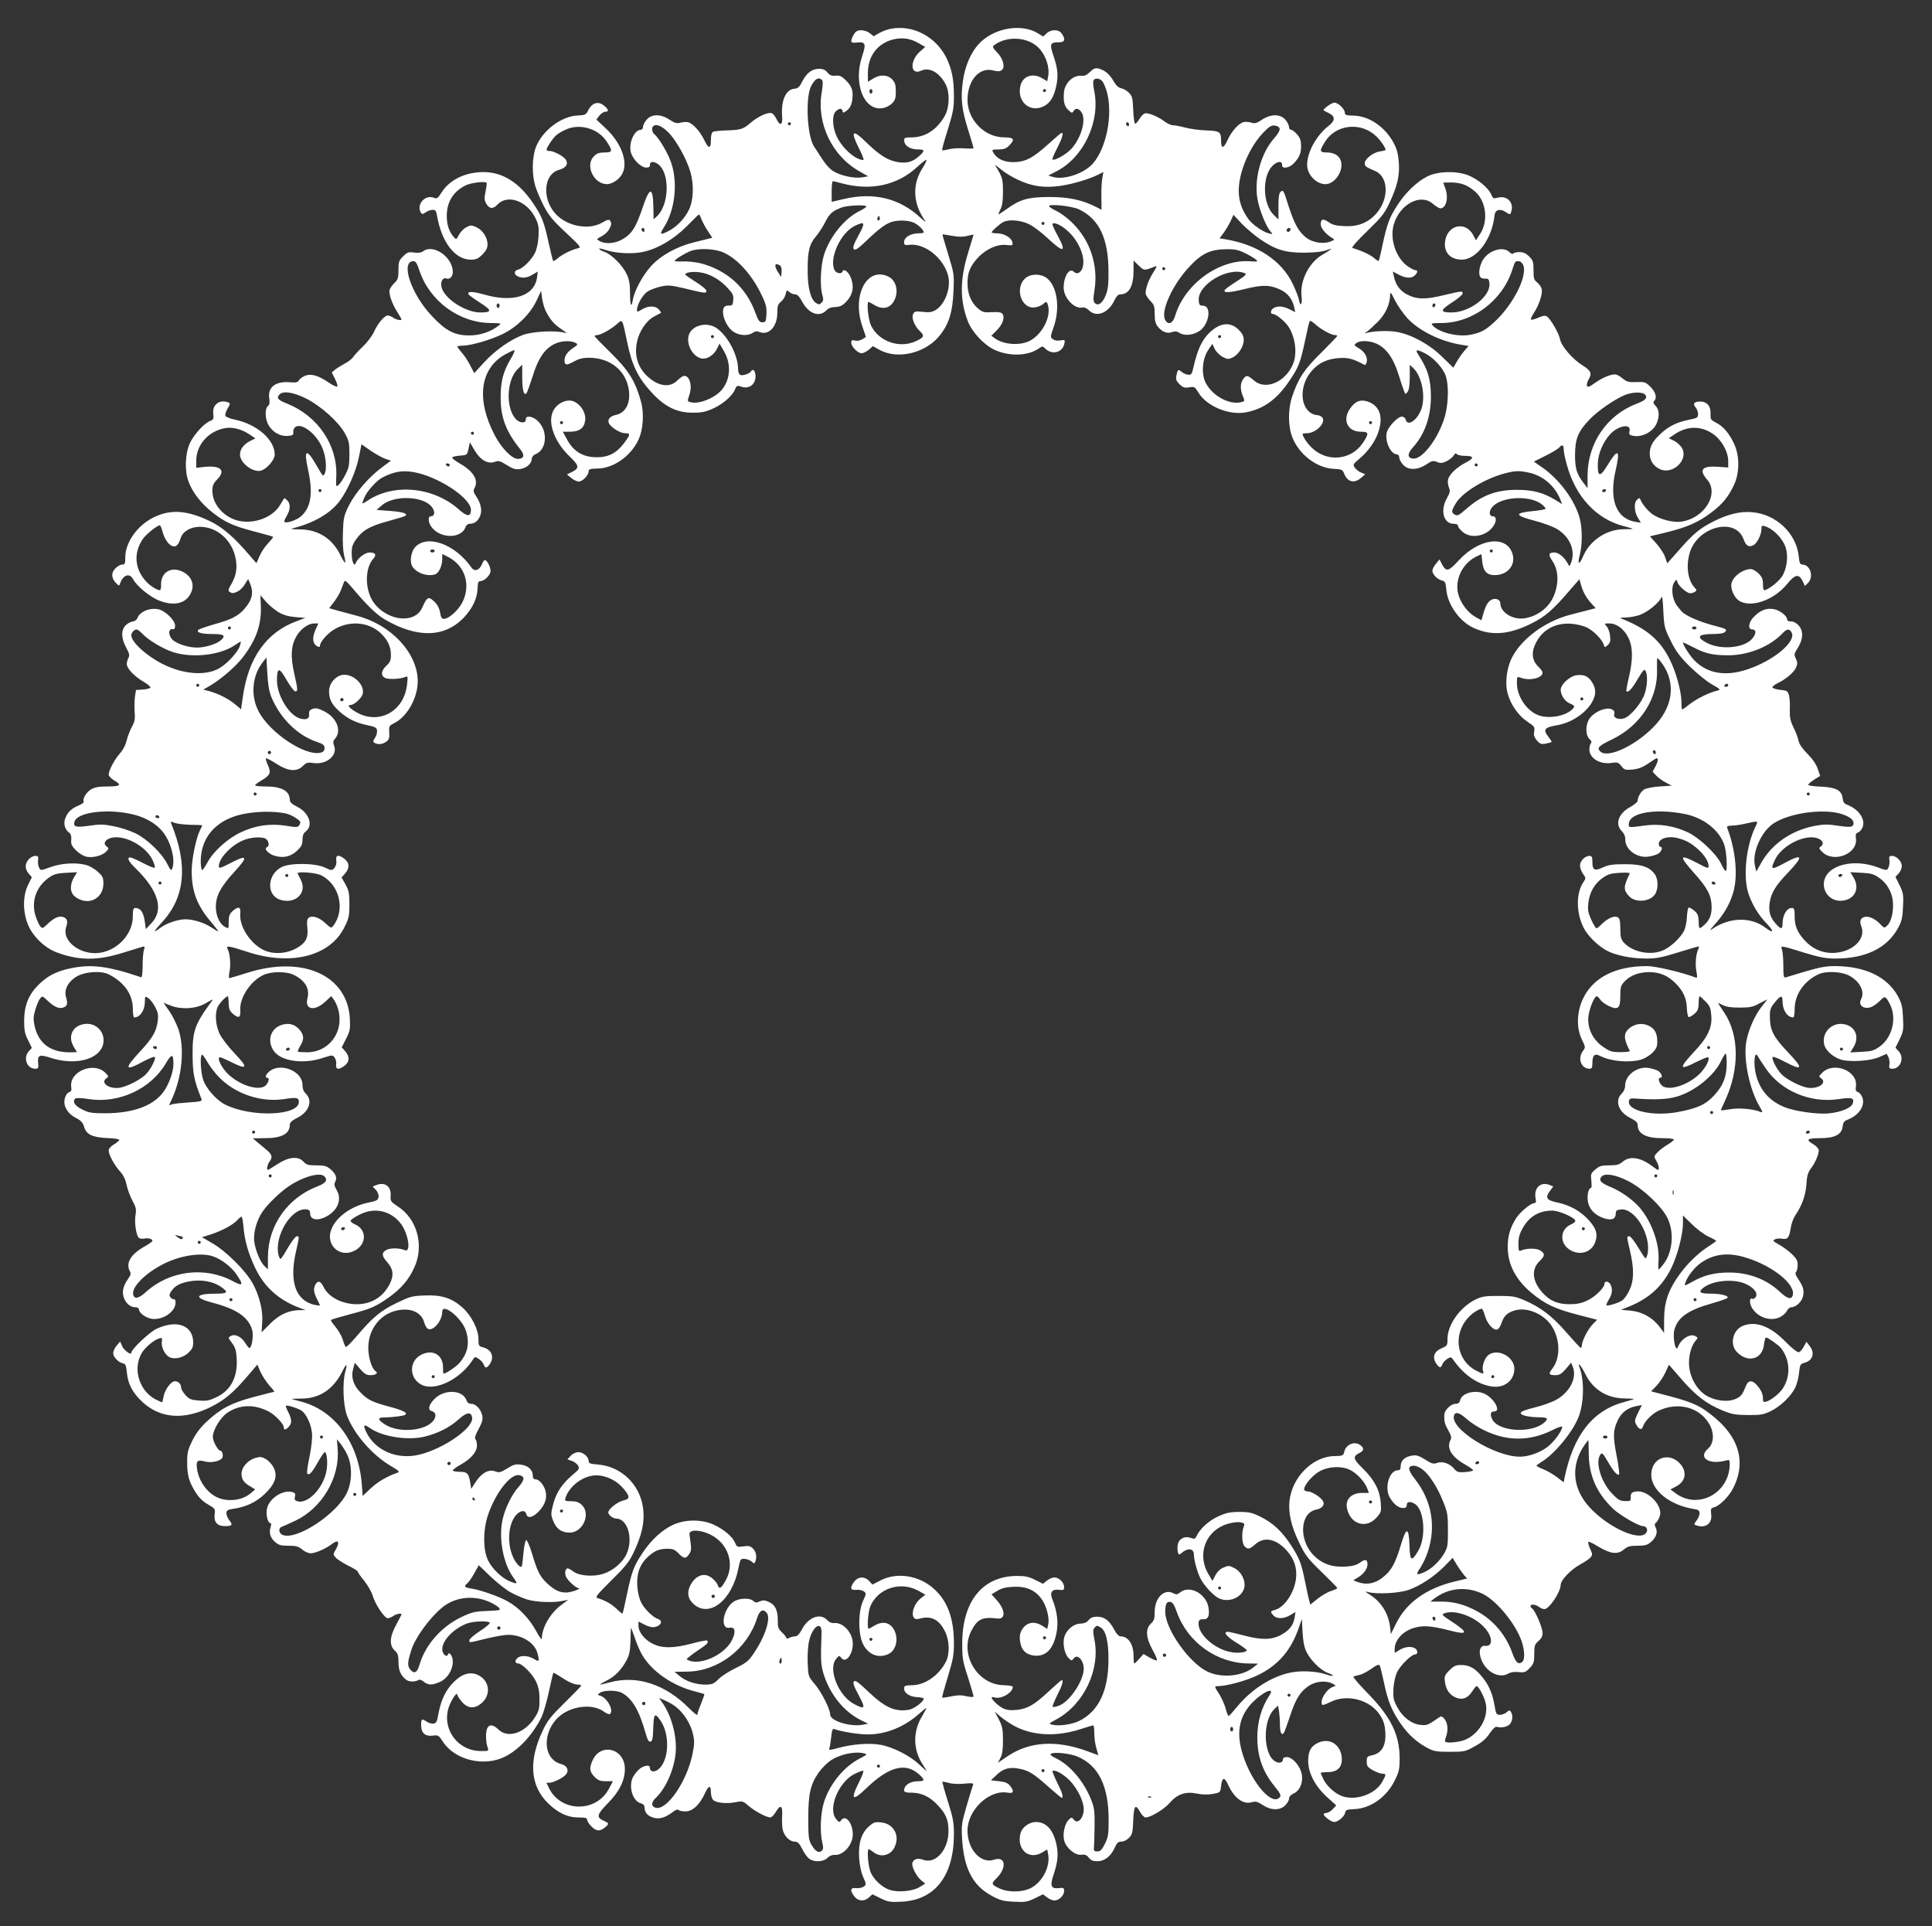 <?xml version="1.0" standalone="no"?>
<!DOCTYPE svg PUBLIC "-//W3C//DTD SVG 20010904//EN"
 "http://www.w3.org/TR/2001/REC-SVG-20010904/DTD/svg10.dtd">
<svg version="1.0" xmlns="http://www.w3.org/2000/svg"
 width="1280pt" height="1276pt" viewBox="0 0 1280 1276"
 preserveAspectRatio="xMidYMid meet">
<rect x="0" y="0" width="1280" height="1276" fill="#333333" stroke="none"/>
<g transform="translate(0,1276) scale(0.1,-0.1)"
fill="#ffffff" stroke="none">
<path d="M5901 12569 c-24 -4 -59 -18 -78 -29 l-35 -20 -25 20 c-26 20 -68 26
-89 12 -14 -9 -34 -47 -34 -64 0 -10 10 -13 35 -10 59 7 65 -7 37 -90 -60
-179 10 -361 132 -345 24 3 49 16 65 31 22 22 26 36 26 80 0 44 -5 59 -24 80
-31 32 -80 34 -127 5 l-34 -21 0 59 c0 114 67 199 173 223 60 13 109 5 165
-27 l42 -24 -31 -27 c-74 -62 -70 -165 5 -130 55 25 121 -13 162 -92 28 -56
25 -155 -9 -212 -52 -89 -129 -138 -217 -138 -41 0 -50 -3 -50 -17 0 -38 38
-63 94 -63 45 0 45 -10 1 -48 -43 -38 -89 -48 -155 -32 -59 14 -112 50 -197
133 -85 83 -99 69 -44 -42 23 -44 37 -81 31 -81 -52 0 -139 77 -176 155 -30
63 -33 144 -6 168 23 21 40 22 44 1 3 -14 7 -13 30 5 19 15 29 35 34 66 9 61
-1 92 -41 132 -28 28 -41 34 -69 32 -26 -3 -39 2 -54 21 -14 17 -29 24 -54 24
-48 0 -83 -26 -112 -82 -19 -38 -29 -48 -53 -50 -57 -4 -90 -79 -81 -186 4
-51 -13 -62 -33 -23 -28 53 -36 57 -86 39 -25 -9 -64 -33 -87 -53 -51 -45 -67
-50 -165 -53 -42 -1 -83 -6 -89 -10 -7 -4 -12 -27 -12 -51 0 -63 -15 -64 -44
-3 -28 59 -80 115 -111 119 -11 2 -33 0 -49 -4 -22 -6 -37 -2 -70 20 -58 39
-119 39 -152 0 -13 -15 -24 -37 -24 -48 0 -10 -7 -19 -15 -19 -43 0 -82 -90
-65 -150 13 -47 67 -100 101 -100 19 0 26 5 25 17 -2 25 27 27 57 3 77 -61 70
-270 -12 -344 l-21 -19 -1 69 c-2 148 -23 152 -70 13 -44 -131 -70 -174 -128
-210 -49 -32 -118 -39 -158 -16 -23 12 -22 13 13 32 20 10 42 31 50 46 16 32
17 39 6 57 -7 10 -19 7 -53 -13 -89 -51 -229 -25 -306 56 -94 100 -83 265 21
294 45 13 62 36 46 65 -12 23 -80 60 -110 60 -26 0 -25 9 6 56 32 47 47 59 99
84 93 45 217 10 274 -77 42 -64 40 -73 -14 -73 -35 0 -52 -6 -70 -25 -60 -59
-3 -183 85 -185 39 0 90 36 107 78 33 77 -15 200 -114 292 l-62 58 20 26 c11
14 29 26 41 26 25 0 19 18 -15 44 -36 27 -76 13 -99 -33 -16 -32 -21 -34 -71
-36 -109 -5 -235 -101 -277 -211 -25 -67 -27 -178 -4 -255 9 -30 34 -89 56
-132 33 -64 59 -96 146 -177 105 -99 105 -99 76 -106 -40 -10 -105 -42 -131
-67 -13 -11 -25 -18 -28 -15 -3 2 -16 56 -30 119 -31 141 -44 175 -102 261
-93 139 -203 208 -330 208 -120 0 -224 -51 -277 -134 -25 -40 -31 -44 -52 -36
-59 23 -118 -47 -85 -99 7 -11 13 -11 32 3 13 9 33 16 46 16 18 0 23 -7 28
-37 30 -176 119 -293 223 -293 37 0 50 6 78 34 25 25 34 43 34 67 0 47 -34 97
-76 115 -32 14 -38 13 -67 -3 -18 -10 -39 -33 -48 -51 -15 -29 -17 -30 -31
-14 -33 37 -48 82 -48 142 0 91 42 160 123 201 34 18 130 30 141 18 2 -2 -1
-28 -7 -57 -9 -44 -9 -58 4 -80 20 -36 45 -39 74 -8 66 71 194 27 251 -86 22
-44 25 -61 22 -122 -2 -42 -12 -87 -23 -110 -22 -46 -80 -104 -112 -112 -28
-7 -30 -30 -4 -44 30 -15 63 -12 100 11 l34 20 -5 -39 c-17 -123 -157 -169
-351 -113 -77 22 -115 22 -102 0 4 -6 39 -31 78 -56 77 -49 77 -63 0 -63 -99
0 -241 92 -258 169 -8 36 9 65 33 56 21 -8 42 13 42 43 0 98 -128 188 -196
138 -13 -10 -33 -13 -61 -9 -37 5 -45 2 -72 -25 -28 -27 -31 -37 -31 -90 0
-54 -3 -64 -30 -90 -17 -17 -30 -39 -30 -49 0 -35 20 -89 50 -136 16 -26 30
-50 30 -52 0 -11 -36 -3 -54 10 -11 8 -28 15 -37 15 -22 0 -67 -53 -92 -110
-11 -24 -43 -67 -72 -95 -29 -27 -58 -59 -66 -71 -8 -12 -32 -31 -54 -42 -22
-12 -51 -30 -64 -40 l-23 -19 21 -42 c12 -23 19 -46 16 -51 -3 -5 -29 6 -56
25 -70 48 -119 62 -159 45 -17 -7 -35 -20 -40 -30 -7 -13 -19 -16 -63 -12 -93
7 -145 -35 -133 -108 4 -27 2 -41 -9 -50 -22 -18 -19 -89 5 -128 28 -46 76
-73 125 -70 34 3 40 6 38 25 -1 11 4 26 12 33 42 35 148 -48 184 -146 22 -57
27 -138 11 -164 -11 -17 -8 -20 -55 60 -64 112 -84 103 -55 -26 36 -162 21
-258 -49 -317 -29 -24 -95 -46 -107 -34 -3 2 4 20 15 38 25 41 27 82 5 103 -8
9 -17 16 -19 16 -2 0 -15 -20 -29 -45 -51 -86 -181 -132 -287 -102 -93 27
-162 111 -162 195 0 35 6 49 32 76 59 60 24 94 -85 83 l-54 -6 0 45 c0 107 80
198 192 218 48 9 112 -8 161 -42 l39 -26 -36 -18 c-42 -22 -66 -54 -66 -89 0
-50 68 -109 126 -109 39 0 104 68 104 109 0 98 -117 200 -263 231 -32 6 -61
18 -64 26 -3 7 4 29 15 48 18 30 18 35 5 40 -58 23 -108 -15 -100 -74 4 -35 2
-40 -24 -50 -39 -17 -107 -92 -132 -148 -31 -71 -35 -182 -7 -255 27 -71 83
-143 158 -202 79 -63 138 -90 277 -126 66 -17 122 -33 124 -35 3 -2 -12 -21
-32 -42 -20 -20 -46 -59 -57 -85 l-21 -48 -42 48 c-106 125 -182 190 -267 231
-149 71 -254 79 -363 29 -112 -51 -197 -167 -197 -269 0 -42 -3 -48 -20 -48
-12 0 -32 -11 -46 -26 -29 -28 -27 -65 6 -98 19 -19 19 -19 26 0 20 56 62 70
85 28 25 -47 116 -122 177 -144 105 -40 186 -14 213 67 14 42 -1 85 -40 113
-82 57 -167 18 -164 -76 1 -18 -3 -34 -8 -34 -19 0 -64 29 -90 57 -77 83 -86
189 -23 282 21 31 96 91 113 91 4 0 12 -19 18 -43 21 -76 72 -120 100 -84 6 6
15 26 20 42 14 45 65 75 128 75 112 0 210 -86 235 -204 14 -67 6 -117 -27
-175 -21 -35 -23 -45 -12 -52 18 -11 23 -11 54 3 14 6 35 27 47 47 l22 35 13
-30 c25 -59 14 -109 -38 -168 -41 -47 -85 -70 -201 -102 -51 -15 -97 -31 -103
-36 -18 -16 17 -28 85 -28 83 0 98 -9 66 -39 -29 -27 -104 -51 -161 -51 -59 0
-137 26 -164 54 -27 29 -26 73 2 68 13 -2 17 4 17 24 0 35 -66 99 -112 108
-58 11 -122 -16 -138 -59 -4 -11 -18 -21 -30 -22 -13 -1 -33 -12 -46 -24 -33
-31 -32 -87 2 -149 21 -39 24 -52 15 -68 -6 -11 -11 -30 -11 -41 0 -29 49 -81
109 -116 28 -16 49 -34 48 -40 -2 -5 -24 -11 -50 -13 l-46 -3 -7 -45 c-3 -25
-4 -70 -2 -101 4 -45 1 -64 -18 -97 -12 -23 -28 -63 -35 -91 -7 -31 -25 -65
-47 -89 -35 -40 -71 -109 -72 -138 0 -9 16 -25 35 -37 54 -31 44 -41 -42 -41
-60 0 -85 -5 -111 -20 -32 -20 -57 -63 -47 -81 3 -4 -11 -15 -32 -24 -48 -20
-73 -43 -89 -82 -16 -36 -6 -77 24 -99 11 -8 16 -23 14 -47 -3 -29 3 -41 32
-71 22 -21 50 -38 72 -42 44 -8 104 9 129 36 17 19 17 21 1 33 -25 18 -10 45
29 56 87 24 230 -52 275 -145 12 -25 19 -48 15 -52 -3 -4 -39 10 -78 31 -40
21 -78 37 -84 37 -25 0 -12 -27 38 -75 151 -148 186 -275 101 -362 l-36 -38
-6 45 c-7 56 -23 86 -49 93 -27 7 -31 1 -31 -55 0 -108 -89 -212 -202 -237
-132 -30 -274 71 -239 170 13 37 5 58 -24 65 -28 7 -59 -8 -102 -49 -32 -30
-33 -30 -48 -11 -8 10 -22 43 -31 71 -28 96 8 193 93 251 30 21 53 27 111 30
l73 4 -20 -33 c-30 -49 -28 -102 5 -128 83 -66 189 -18 189 86 0 39 -5 49 -37
78 -20 18 -53 38 -75 44 -66 19 -166 13 -238 -13 -65 -24 -66 -24 -76 -4 -6
11 -9 33 -7 49 4 24 1 29 -17 29 -31 0 -65 -36 -65 -69 0 -15 9 -37 21 -49
l20 -23 -25 -51 c-34 -69 -36 -171 -4 -255 29 -80 112 -162 193 -192 145 -54
266 -56 432 -5 65 20 126 39 137 42 16 4 17 1 10 -19 -5 -13 -9 -61 -9 -105 0
-50 -4 -80 -10 -78 -221 75 -330 88 -469 59 -94 -20 -152 -50 -212 -110 -66
-66 -94 -137 -94 -241 0 -60 5 -84 26 -125 l25 -51 -20 -22 c-40 -43 -13 -116
42 -116 20 0 23 4 20 33 -6 58 6 64 84 39 120 -39 244 -27 308 29 89 79 24
216 -93 194 -75 -14 -104 -85 -62 -152 l20 -33 -33 -1 c-137 -5 -221 55 -248
175 -9 44 -9 61 5 107 9 30 23 63 31 73 15 19 16 19 48 -11 43 -41 74 -56 102
-49 30 8 36 26 23 68 -15 48 9 99 63 135 55 36 166 45 220 18 102 -52 159
-133 159 -227 0 -32 4 -58 9 -58 39 0 71 47 71 106 0 35 1 36 22 22 13 -8 33
-34 46 -59 19 -36 22 -53 17 -93 -9 -70 -35 -114 -120 -205 -105 -113 -98
-130 24 -63 38 20 72 34 76 30 12 -11 -34 -96 -67 -123 -43 -36 -119 -73 -165
-81 -69 -10 -130 32 -89 62 17 12 17 14 -6 37 -77 77 -241 8 -226 -94 3 -21 0
-30 -13 -34 -25 -8 -41 -59 -28 -93 14 -37 37 -61 80 -82 24 -13 39 -29 45
-51 15 -54 53 -73 150 -78 46 -1 84 -7 84 -12 0 -5 -16 -19 -35 -30 -21 -13
-35 -29 -35 -40 0 -29 38 -99 75 -139 22 -24 36 -53 44 -90 6 -30 24 -78 39
-105 23 -42 26 -57 20 -92 -9 -53 5 -142 23 -154 8 -5 24 -7 36 -4 24 6 53 -3
53 -15 0 -5 -24 -22 -53 -38 -91 -51 -125 -109 -97 -163 9 -15 6 -26 -10 -49
-34 -48 -43 -85 -30 -125 13 -39 43 -65 77 -65 13 0 23 -6 23 -13 0 -24 47
-59 88 -64 69 -9 151 45 155 103 1 17 -3 28 -10 27 -6 -1 -17 4 -23 12 -10 12
-9 20 4 40 24 37 57 55 124 67 72 13 152 0 203 -35 55 -37 49 -47 -28 -47
-141 0 -152 -27 -25 -60 161 -42 239 -96 263 -182 10 -38 -3 -118 -19 -118 -4
1 -16 15 -27 33 -26 42 -67 62 -95 47 -20 -11 -20 -11 7 -47 21 -28 28 -49 31
-100 8 -123 -37 -212 -132 -258 -48 -23 -65 -27 -118 -23 -53 4 -65 9 -89 36
-16 18 -29 40 -29 50 0 23 -19 42 -41 42 -26 0 -68 -57 -75 -101 -4 -21 -8
-39 -11 -39 -2 0 -20 9 -41 19 -121 62 -160 231 -76 331 30 34 70 65 100 74
18 5 20 3 16 -23 -5 -36 22 -89 53 -103 34 -15 89 -2 124 31 24 23 31 37 31
68 -1 115 -111 154 -247 88 -47 -24 -163 -134 -163 -156 0 -20 -50 16 -61 44
l-13 30 -23 -27 c-13 -15 -23 -37 -23 -50 0 -26 35 -62 65 -68 17 -3 21 -14
26 -64 7 -74 39 -133 104 -193 119 -109 276 -120 455 -30 89 45 147 94 240
203 l65 76 21 -49 c12 -26 39 -67 59 -90 21 -22 35 -41 32 -41 -3 0 -65 -16
-138 -35 -148 -40 -215 -75 -309 -162 -40 -37 -71 -77 -95 -125 -30 -61 -35
-80 -35 -142 0 -87 10 -126 52 -196 24 -39 48 -64 84 -85 50 -29 51 -31 46
-68 -6 -50 17 -77 68 -77 48 0 54 7 30 38 -11 13 -20 35 -20 47 0 19 7 24 47
30 84 12 150 44 207 98 69 66 87 119 59 175 -10 20 -33 45 -51 56 -29 16 -39
17 -72 7 -49 -15 -90 -62 -90 -104 1 -38 14 -58 58 -84 l33 -20 -31 -26 c-57
-49 -159 -59 -228 -23 -63 32 -114 106 -126 181 -9 56 1 67 49 54 45 -13 109
2 119 26 6 18 -2 45 -15 45 -15 0 -49 63 -49 91 0 45 49 127 95 159 81 56 178
59 274 10 42 -21 101 -83 101 -105 0 -20 13 -19 33 3 22 24 21 49 -3 97 -11
21 -18 40 -16 42 7 7 80 -16 104 -32 32 -23 63 -89 69 -149 3 -32 -3 -89 -16
-154 -12 -57 -19 -107 -16 -112 11 -18 31 2 69 70 22 39 43 70 47 70 16 0 22
-76 11 -129 -24 -115 -125 -217 -193 -196 -16 5 -19 12 -15 30 5 18 1 25 -15
30 -60 19 -151 -37 -169 -104 -11 -40 3 -101 22 -101 5 0 6 -10 2 -22 -13 -41
-5 -72 26 -101 26 -23 39 -27 91 -27 51 0 66 -4 91 -25 16 -14 42 -25 56 -25
31 0 102 31 139 60 45 35 58 17 26 -38 -17 -29 -17 -31 2 -51 10 -12 47 -35
82 -53 35 -17 63 -34 63 -39 0 -5 19 -32 43 -61 23 -29 48 -73 56 -98 16 -57
78 -150 100 -150 10 0 26 7 37 15 18 13 54 21 54 10 0 -2 -16 -33 -35 -68 -44
-80 -47 -137 -10 -171 21 -19 25 -33 25 -77 0 -54 15 -89 50 -116 18 -15 59
-16 79 -4 10 7 23 3 39 -10 31 -24 56 -24 109 0 48 22 83 79 83 134 0 34 -24
70 -32 47 -8 -24 -38 3 -38 34 0 60 77 139 167 172 44 15 139 18 148 4 3 -5
-26 -30 -65 -55 -38 -25 -70 -52 -70 -60 0 -19 -10 -20 112 10 57 14 122 25
144 25 91 0 175 -52 194 -119 16 -58 13 -63 -22 -41 -40 24 -91 26 -112 4 -17
-17 -13 -34 8 -34 24 0 94 -70 116 -117 17 -35 24 -67 24 -119 1 -62 -3 -77
-29 -119 -65 -105 -179 -144 -242 -83 -51 49 -83 32 -83 -43 0 -26 4 -59 10
-73 9 -26 9 -26 -44 -26 -161 0 -269 161 -206 308 22 50 50 86 50 64 0 -6 14
-27 31 -47 39 -44 83 -47 128 -9 66 55 56 150 -21 187 -51 25 -106 10 -162
-46 -53 -53 -83 -116 -100 -204 -10 -58 -15 -68 -34 -71 -12 -2 -32 4 -44 12
-33 23 -38 20 -38 -22 0 -53 27 -76 77 -70 36 5 40 2 68 -41 80 -122 275 -168
413 -97 92 47 179 141 240 261 11 23 33 97 48 165 15 69 28 127 30 128 1 2 22
-9 46 -25 52 -35 92 -53 118 -53 11 0 20 -3 20 -7 0 -4 -49 -54 -108 -112 -92
-90 -114 -118 -145 -183 -97 -203 -85 -368 35 -485 65 -63 129 -93 199 -93 47
0 59 -3 59 -16 0 -8 13 -29 30 -45 32 -32 57 -33 93 -1 23 20 22 25 -13 40
-51 23 -46 42 29 118 74 75 111 149 111 225 0 138 -164 178 -216 53 -21 -49
-17 -72 15 -105 24 -24 38 -29 76 -29 l46 0 -28 -52 c-84 -156 -314 -154 -394
3 l-19 39 20 0 c25 0 92 33 109 54 23 27 9 59 -29 69 -145 37 -124 267 32 348
86 44 189 44 249 0 16 -12 34 -19 39 -16 30 19 -15 106 -62 121 -21 6 -21 7
-3 20 25 18 109 18 144 0 68 -36 116 -116 158 -267 12 -44 21 -59 32 -57 13 3
17 21 19 91 3 97 11 104 49 47 66 -97 54 -276 -22 -326 -27 -17 -50 -9 -50 19
-1 19 -47 9 -73 -16 -13 -12 -30 -34 -38 -49 -32 -61 -3 -160 51 -174 16 -4
25 -13 25 -26 0 -33 18 -56 55 -68 42 -14 80 -3 131 35 19 15 35 21 39 15 3
-5 24 -10 45 -10 48 0 94 42 130 119 25 55 40 58 40 7 0 -18 6 -39 13 -48 16
-21 89 -29 150 -17 47 9 50 8 89 -26 41 -35 117 -75 142 -75 8 0 23 16 35 35
31 53 47 46 43 -21 -2 -30 -1 -71 3 -91 8 -44 46 -83 79 -83 21 0 31 -10 51
-49 13 -27 35 -57 47 -65 33 -24 94 -20 120 6 14 14 32 21 48 20 56 -5 120 66
120 136 0 74 -47 133 -76 95 -13 -17 -15 -17 -34 6 -58 68 16 248 123 300 24
12 49 21 55 21 7 0 -5 -34 -29 -81 -56 -112 -41 -124 49 -37 149 144 259 174
348 96 43 -38 43 -48 -2 -48 -54 0 -93 -25 -94 -60 0 -12 12 -16 53 -16 63 -1
118 -27 168 -81 56 -58 73 -99 73 -173 0 -125 -86 -222 -169 -190 -34 13 -62
5 -70 -20 -8 -24 27 -92 60 -118 l25 -20 -37 -23 c-45 -28 -143 -37 -198 -19
-49 16 -104 66 -126 115 -17 37 -27 155 -13 155 3 0 17 -9 31 -20 47 -37 111
-23 138 30 40 77 -2 158 -86 167 -41 5 -50 2 -82 -26 -50 -44 -71 -111 -65
-210 3 -48 13 -94 27 -126 21 -47 21 -50 4 -63 -10 -7 -33 -12 -50 -10 -40 5
-44 -15 -12 -56 25 -32 66 -34 97 -5 l22 20 55 -27 c50 -24 64 -26 139 -22
221 11 345 172 346 445 0 78 -5 109 -40 219 -22 70 -38 129 -37 131 2 1 21 -2
43 -8 21 -7 67 -9 102 -5 57 5 63 4 58 -11 -4 -9 -23 -71 -42 -137 -33 -113
-35 -128 -30 -216 12 -200 71 -312 198 -380 53 -29 76 -35 145 -38 74 -4 88
-2 138 22 l55 27 26 -20 c15 -12 37 -21 50 -21 30 0 64 33 64 63 0 20 -4 23
-33 19 -53 -6 -62 14 -38 85 29 87 34 136 21 200 -20 100 -68 153 -137 153
-43 0 -90 -34 -101 -72 -30 -109 54 -184 144 -129 l32 19 6 -30 c16 -81 -36
-184 -113 -225 -56 -29 -147 -31 -207 -4 -55 25 -58 33 -28 62 77 72 69 156
-11 129 -87 -29 -175 68 -175 193 0 137 145 274 267 251 39 -7 44 10 14 47
-14 17 -33 25 -72 29 l-54 6 38 36 c45 44 90 55 159 39 59 -13 87 -32 190
-123 42 -37 79 -68 82 -68 14 0 4 35 -30 101 -19 39 -33 73 -31 76 14 13 68
-17 113 -61 51 -52 94 -138 94 -191 0 -61 -42 -104 -67 -68 -13 16 -14 16 -34
-4 -26 -26 -40 -94 -28 -138 14 -49 74 -98 113 -92 23 3 35 -1 49 -19 14 -18
28 -24 57 -24 48 0 89 32 115 89 15 33 23 41 45 41 16 0 36 11 51 26 21 22 24
37 27 115 4 99 15 112 46 54 11 -19 27 -35 36 -35 33 0 121 53 158 95 52 60
107 79 182 63 37 -7 72 -8 105 -2 50 9 50 9 55 53 7 58 22 61 46 9 40 -89 100
-134 158 -117 25 7 37 4 71 -18 53 -36 113 -38 149 -4 14 14 26 34 26 45 0 14
12 26 33 36 43 20 65 84 48 140 -15 51 -62 100 -95 100 -17 0 -26 -5 -26 -15
0 -21 -24 -29 -49 -15 -83 44 -88 273 -7 349 l23 22 7 -38 c3 -21 6 -61 6 -90
0 -52 12 -74 27 -51 4 7 22 57 40 110 37 114 67 161 124 200 47 31 116 37 158
14 23 -13 24 -14 4 -20 -46 -15 -95 -97 -71 -121 2 -2 26 7 53 20 110 56 266
14 329 -89 23 -36 31 -63 34 -110 6 -91 -23 -141 -91 -155 -29 -6 -32 -10 -32
-41 0 -30 6 -37 40 -57 22 -12 50 -23 63 -23 27 0 27 -5 -1 -55 -45 -80 -170
-125 -262 -95 -47 16 -101 63 -126 111 -10 21 -19 41 -19 44 0 3 20 5 44 5 63
0 96 29 96 84 0 91 -74 146 -152 113 -51 -21 -71 -56 -71 -122 0 -80 46 -168
125 -240 l61 -55 -23 -25 c-13 -14 -32 -25 -42 -25 -10 0 -18 -4 -18 -9 0 -14
50 -51 70 -51 25 0 68 37 72 62 3 18 10 21 60 23 109 5 215 80 269 191 28 57
32 74 32 147 -1 155 -57 270 -206 424 -60 61 -105 113 -100 116 4 2 22 8 40
11 17 4 53 23 79 41 34 25 50 31 55 22 4 -6 16 -59 29 -117 25 -122 53 -188
115 -276 49 -69 106 -119 175 -155 39 -21 59 -24 145 -24 96 0 103 1 165 36
47 25 74 49 99 85 18 27 38 47 45 45 28 -9 67 -3 86 14 21 19 26 60 10 85 -8
12 -11 12 -28 -3 -10 -9 -30 -17 -44 -17 -24 0 -27 5 -37 66 -14 80 -40 138
-88 193 -44 52 -80 71 -134 71 -34 0 -47 -6 -76 -35 -32 -32 -35 -40 -30 -76
7 -53 31 -88 73 -105 44 -18 79 -4 109 43 11 18 23 32 28 33 12 0 46 -61 58
-105 25 -89 -30 -199 -124 -246 -35 -19 -130 -30 -142 -17 -3 3 -1 17 5 32 16
42 12 91 -9 117 -17 21 -22 22 -38 11 -74 -51 -78 -53 -121 -49 -60 6 -120 52
-155 118 -26 48 -28 62 -25 124 3 44 13 85 26 111 23 45 94 114 117 114 8 0
15 6 15 13 0 40 -65 49 -117 17 l-33 -20 0 26 c0 59 55 119 129 140 62 18 112
14 238 -18 122 -32 123 -13 6 63 -61 40 -64 43 -42 52 68 25 198 -21 264 -95
55 -60 58 -127 6 -121 -36 4 -48 -37 -27 -91 31 -82 118 -127 177 -94 18 11
42 14 70 11 39 -4 47 -1 74 27 26 28 30 38 30 93 0 55 3 64 27 85 20 17 28 33
28 55 0 33 -50 150 -69 161 -6 4 -11 11 -11 17 0 14 34 11 56 -6 10 -8 26 -15
36 -15 31 0 108 113 108 162 1 31 67 100 129 134 28 15 58 35 67 45 16 18 16
22 -1 59 -10 22 -15 43 -12 46 3 3 33 -11 65 -31 81 -49 128 -55 169 -21 26
22 41 26 91 26 50 0 66 4 90 25 35 29 47 67 31 96 -7 14 -7 24 -2 28 15 9 33
47 33 67 0 64 -81 144 -146 144 -39 0 -52 -10 -50 -40 1 -23 -2 -25 -38 -24
-34 1 -47 9 -86 50 -73 76 -113 209 -77 258 11 15 16 10 50 -48 39 -67 63 -93
74 -83 3 4 -4 61 -17 126 -25 130 -23 167 10 236 24 49 66 80 121 90 l37 7
-26 -52 c-23 -48 -24 -55 -11 -78 18 -33 36 -38 44 -12 11 33 55 79 96 101
133 67 283 28 347 -91 31 -59 26 -124 -12 -157 -67 -58 2 -107 112 -80 30 8
32 7 32 -20 0 -194 -209 -307 -359 -195 l-34 25 36 19 c63 32 76 94 32 147
-74 88 -195 45 -195 -69 0 -102 122 -201 280 -226 33 -5 40 -11 40 -29 0 -12
-9 -34 -20 -48 -17 -22 -18 -26 -4 -31 62 -24 110 11 101 73 -4 34 -2 40 17
45 38 9 101 72 129 128 95 188 30 367 -188 517 -57 40 -125 65 -288 106 l-68
18 35 36 c19 20 46 59 59 88 l24 52 88 -101 c94 -107 161 -158 272 -204 58
-23 83 -28 163 -28 82 -1 102 2 150 25 63 30 132 95 162 153 12 23 24 68 27
100 6 56 8 60 36 68 56 15 71 65 34 112 l-21 27 -18 -33 c-9 -18 -24 -34 -33
-36 -9 -2 -48 29 -89 71 -102 104 -198 138 -283 103 -64 -27 -86 -120 -40
-170 72 -78 171 -53 182 47 3 26 9 47 13 47 11 0 83 -50 98 -69 63 -78 68
-191 10 -274 -23 -32 -74 -72 -105 -82 -20 -5 -23 -3 -23 20 0 31 -14 61 -43
92 -28 31 -55 29 -68 -4 -25 -62 -33 -73 -67 -89 -53 -25 -138 -15 -199 22
-66 41 -113 130 -113 215 0 60 18 119 46 150 14 16 14 18 -5 28 -34 19 -95
-20 -114 -72 -15 -42 -37 62 -24 113 22 82 90 131 247 175 52 15 99 31 104 36
15 14 -41 29 -109 29 -69 0 -84 9 -57 33 60 55 210 70 293 29 54 -26 79 -63
59 -87 -7 -8 -16 -12 -21 -9 -17 10 -20 -24 -5 -54 35 -67 123 -99 188 -68 19
9 40 28 46 41 7 14 20 25 30 25 31 0 71 38 78 75 7 40 1 62 -32 111 -18 26
-22 40 -15 47 6 6 11 27 11 47 0 29 -8 43 -37 71 -21 20 -56 46 -78 59 -53 31
-52 30 -35 40 8 5 29 7 47 4 37 -7 47 6 58 76 4 25 17 61 30 80 44 64 68 133
73 205 3 54 10 78 29 103 29 38 53 94 53 121 0 11 -14 27 -35 40 -54 31 -44
41 44 41 97 0 144 25 149 78 3 25 10 35 29 43 78 29 121 92 102 148 -6 16 -19
33 -29 36 -15 5 -18 13 -14 38 15 102 -146 167 -223 91 -24 -24 -24 -26 -7
-38 41 -30 -20 -72 -89 -62 -46 8 -122 45 -165 81 -33 27 -79 112 -67 123 3 4
39 -10 78 -31 122 -64 128 -48 23 62 -94 98 -119 146 -120 228 -1 54 3 66 30
99 41 52 54 54 54 9 0 -58 32 -105 71 -105 5 0 9 25 9 55 0 95 61 185 156 230
50 24 152 20 205 -8 71 -38 106 -106 79 -157 -23 -43 26 -73 76 -47 16 8 40
27 53 41 28 30 35 27 62 -26 48 -93 16 -223 -70 -283 -36 -25 -54 -30 -117
-33 l-75 -4 20 33 c43 69 14 140 -61 154 -80 15 -148 -52 -133 -131 7 -41 61
-90 117 -105 63 -16 193 -7 250 19 l48 21 11 -21 c6 -11 9 -33 7 -49 -4 -25
-1 -29 19 -29 55 0 82 73 42 116 l-21 23 27 55 c25 51 27 64 23 144 -3 72 -9
96 -33 141 -71 130 -217 200 -417 201 -60 0 -103 -8 -195 -35 -65 -20 -125
-38 -133 -40 -12 -4 -15 9 -15 78 0 45 -4 93 -9 106 -10 29 -11 29 157 -23 93
-28 135 -36 196 -36 202 0 343 69 416 202 24 44 30 68 33 140 4 80 2 93 -23
144 l-27 55 21 23 c12 12 21 34 21 49 0 31 -35 67 -65 67 -18 0 -21 -5 -17
-29 2 -16 -1 -38 -7 -49 -10 -20 -11 -20 -76 4 -115 42 -244 30 -310 -27 -90
-79 -24 -216 93 -194 75 14 104 85 61 154 l-20 33 75 -4 c64 -3 80 -8 118 -35
57 -41 89 -105 90 -175 1 -64 -15 -119 -41 -142 -16 -15 -19 -14 -42 10 -33
36 -77 57 -104 50 -29 -7 -37 -27 -23 -64 33 -86 -64 -174 -193 -175 -70 0
-134 29 -184 85 -47 51 -65 95 -65 156 0 56 -4 62 -31 55 -26 -7 -49 -53 -49
-98 0 -44 -10 -44 -48 -1 -36 41 -46 81 -37 139 11 65 40 112 121 196 107 113
99 130 -30 60 -82 -44 -88 -41 -55 28 44 90 188 165 274 142 39 -11 54 -38 29
-56 -15 -11 -14 -14 9 -37 77 -76 238 -11 223 91 -4 25 0 33 14 38 10 3 23 18
30 34 21 53 -25 121 -103 150 -19 7 -26 18 -29 42 -5 53 -44 73 -144 78 -46 1
-84 7 -84 12 0 5 18 20 39 34 l40 25 -16 47 c-11 31 -35 66 -69 100 -33 33
-54 64 -58 85 -3 18 -18 58 -33 88 -22 45 -26 67 -25 120 2 36 -1 79 -6 95 -7
27 -13 31 -57 35 -27 3 -50 10 -52 16 -2 5 13 18 34 28 56 27 109 72 123 105
10 24 9 35 -2 58 -13 27 -12 32 14 73 35 57 37 109 5 146 -14 16 -33 27 -50
27 -17 0 -27 5 -27 14 0 23 -49 61 -89 68 -46 8 -87 -7 -128 -48 -39 -37 -46
-87 -13 -87 30 0 25 -37 -10 -70 -58 -54 -203 -65 -289 -20 -77 39 -63 60 40
60 45 0 70 5 78 14 15 18 13 19 -89 46 -80 22 -155 54 -191 82 -9 8 -28 31
-43 52 -29 44 -36 119 -12 151 13 18 14 18 20 -3 9 -26 62 -72 84 -72 9 0 24
4 32 10 12 7 12 12 -4 29 -44 49 -57 141 -31 229 52 174 302 238 356 91 17
-46 35 -57 67 -40 24 13 52 70 52 106 0 23 3 25 23 19 55 -17 118 -81 137
-140 20 -60 8 -147 -26 -196 -26 -37 -93 -87 -116 -88 -5 0 -8 18 -8 41 0 31
-6 47 -29 70 -16 16 -39 29 -51 29 -59 0 -130 -58 -130 -107 0 -41 27 -91 59
-107 81 -42 226 11 310 114 53 65 78 71 103 22 l16 -34 21 21 c40 40 14 121
-38 121 -15 0 -19 10 -24 55 -16 153 -151 280 -311 292 -76 7 -161 -14 -253
-61 -90 -45 -136 -83 -229 -190 l-78 -88 -14 41 c-7 22 -33 62 -57 89 l-44 49
112 27 c134 33 211 67 294 130 74 56 114 104 151 183 38 81 38 193 1 273 -33
70 -72 116 -120 140 -35 18 -38 23 -36 59 2 51 -24 81 -69 81 -40 0 -51 -15
-30 -39 9 -10 16 -29 16 -44 0 -23 -5 -27 -57 -37 -83 -17 -135 -42 -188 -91
-56 -51 -75 -86 -75 -134 0 -44 23 -81 63 -101 83 -44 194 55 152 135 -8 17
-32 39 -52 50 l-37 18 42 28 c82 54 171 55 250 1 57 -38 102 -118 102 -181 l0
-42 -70 5 c-104 7 -126 -20 -70 -85 83 -94 -18 -258 -173 -279 -52 -7 -138 15
-187 48 -32 22 -73 72 -83 101 -3 9 -8 9 -20 -2 -23 -19 -21 -79 4 -120 l20
-34 -36 6 c-127 21 -176 147 -131 341 32 138 16 149 -52 37 -52 -85 -68 -83
-66 8 1 64 35 144 82 195 55 58 141 72 128 20 -5 -19 -2 -25 19 -30 60 -15
137 24 161 82 20 48 17 91 -7 115 -15 15 -18 24 -10 32 21 21 11 59 -24 94
-32 32 -38 34 -94 32 -51 -2 -63 1 -91 24 -17 15 -40 27 -49 27 -33 0 -85 -22
-134 -57 -37 -26 -49 -30 -53 -19 -3 8 2 28 12 44 22 39 15 56 -42 92 -66 41
-139 127 -148 171 -7 40 -63 137 -88 153 -12 7 -27 5 -57 -9 -23 -10 -44 -15
-48 -12 -3 4 6 24 20 45 34 52 59 128 51 158 -3 13 -17 33 -30 43 -21 16 -24
27 -24 81 0 55 -3 65 -29 91 -21 21 -39 29 -65 29 -19 0 -37 -4 -41 -10 -3 -5
-14 -1 -25 10 -43 43 -145 9 -180 -60 -20 -40 -26 -86 -12 -106 4 -6 18 -11
32 -10 21 1 25 -4 28 -32 8 -86 -132 -192 -252 -192 -76 0 -76 14 2 65 40 25
72 53 72 60 0 19 0 19 -127 -11 -124 -30 -180 -28 -246 8 -44 25 -71 63 -82
116 l-7 33 38 -20 c46 -25 87 -27 108 -5 19 19 21 34 3 34 -7 0 -29 11 -49 25
-79 54 -122 181 -94 278 40 135 178 208 259 137 19 -16 41 -30 50 -30 37 0 55
66 34 128 l-15 42 27 1 c82 3 128 -12 184 -60 74 -65 89 -196 33 -281 l-28
-42 -17 34 c-53 99 -178 67 -188 -49 -5 -69 38 -113 113 -113 98 0 201 140
216 295 4 36 36 45 73 21 31 -21 32 -20 39 8 15 59 -33 103 -92 86 -27 -7 -31
-5 -42 21 -19 45 -91 104 -156 129 -79 29 -197 26 -266 -8 -69 -34 -145 -106
-199 -190 -53 -81 -69 -123 -100 -267 -11 -55 -23 -102 -25 -104 -2 -2 -17 8
-33 22 -26 21 -77 45 -140 64 -10 2 25 42 96 111 94 91 116 118 146 182 54
115 70 181 65 269 -4 56 -12 90 -32 129 -56 109 -164 184 -268 186 -49 1 -58
4 -58 19 0 24 -44 67 -69 67 -19 0 -81 -45 -71 -52 3 -1 19 -10 35 -18 43 -22
42 -49 -4 -85 -80 -63 -140 -172 -141 -256 0 -65 59 -129 122 -129 58 0 116
80 104 144 -8 42 -42 66 -96 66 -49 0 -50 10 -10 73 72 114 238 131 338 34 29
-27 62 -76 62 -90 0 -3 -18 -7 -41 -11 -46 -7 -103 -55 -97 -82 3 -17 9 -21
69 -47 89 -38 93 -184 8 -281 -55 -62 -123 -89 -213 -84 -54 2 -79 9 -103 26
-37 26 -53 22 -53 -14 0 -25 35 -67 75 -90 19 -11 18 -13 -10 -24 -49 -19
-120 -7 -163 27 -48 39 -75 87 -113 202 -36 114 -37 115 -55 100 -10 -8 -14
-36 -14 -97 l0 -86 -30 29 c-75 72 -80 256 -9 327 31 31 65 34 63 5 -3 -28 48
-21 78 11 37 40 48 65 48 116 0 33 -6 52 -26 75 -14 17 -32 31 -40 31 -8 0
-14 9 -14 19 0 11 -11 33 -24 48 -34 39 -96 39 -155 0 -34 -23 -48 -27 -69
-20 -15 5 -37 7 -49 5 -33 -5 -83 -59 -110 -120 -27 -58 -43 -60 -43 -4 0 59
-9 65 -97 68 -43 1 -105 10 -138 18 -32 9 -70 16 -83 16 -13 0 -38 11 -56 25
-38 29 -97 55 -125 55 -11 0 -27 -14 -40 -35 -11 -19 -25 -35 -30 -35 -5 0
-11 40 -13 89 -3 78 -6 93 -27 115 -13 14 -36 28 -52 31 -19 4 -35 19 -51 47
-26 46 -59 74 -100 84 -22 5 -33 0 -56 -22 -20 -20 -36 -28 -54 -26 -56 7
-113 -46 -119 -109 -5 -60 2 -91 27 -116 24 -23 27 -24 36 -10 13 24 35 21 54
-8 31 -48 -1 -165 -67 -240 -32 -36 -114 -83 -126 -71 -3 3 11 37 31 75 34 66
44 101 30 101 -4 0 -43 -33 -88 -74 -103 -93 -152 -119 -231 -120 -64 -1 -113
23 -135 65 -10 17 -7 19 35 19 35 0 52 6 70 25 42 41 33 55 -32 55 -130 0
-243 116 -243 248 0 130 79 220 171 195 29 -7 43 -7 55 2 26 18 10 78 -31 119
-25 25 -31 37 -22 44 86 68 232 59 303 -20 45 -49 70 -128 58 -185 l-6 -31
-32 19 c-61 37 -127 17 -144 -44 -30 -107 61 -189 155 -140 43 22 68 66 83
143 12 64 7 111 -23 198 -24 72 -19 82 41 82 37 0 43 20 16 58 -20 29 -70 29
-100 1 l-23 -21 -34 21 c-111 69 -297 35 -394 -72 -53 -59 -91 -149 -104 -247
-15 -112 -8 -183 35 -320 20 -63 36 -118 36 -121 0 -4 -28 -4 -62 -2 -35 3
-81 0 -102 -6 -22 -6 -42 -8 -44 -6 -3 2 14 63 37 135 35 113 41 144 41 219 0
115 -13 182 -50 258 -70 141 -223 221 -369 192z m-455 -339 c7 -7 6 -34 -2
-83 -35 -204 69 -422 252 -523 l56 -32 -40 -7 c-51 -8 -135 9 -186 38 -24 13
-53 44 -75 78 -20 31 -46 71 -58 89 -46 70 -58 324 -19 400 26 49 50 62 72 40z
m1857 -8 c9 -10 23 -44 32 -77 38 -149 -5 -366 -94 -468 -59 -67 -191 -111
-266 -89 l-30 9 54 28 c181 92 293 332 250 535 -6 28 -8 57 -5 65 7 20 40 19
59 -3z m-1523 -67 c0 -8 -4 -15 -10 -15 -5 0 -10 7 -10 15 0 8 5 15 10 15 6 0
10 -7 10 -15z m1150 5 c0 -5 -4 -10 -10 -10 -5 0 -10 5 -10 10 0 6 5 10 10 10
6 0 10 -4 10 -10z m-1690 -220 c0 -5 -4 -10 -10 -10 -5 0 -10 5 -10 10 0 6 5
10 10 10 6 0 10 -4 10 -10z m2240 -6 c0 -8 -4 -12 -10 -9 -5 3 -10 10 -10 16
0 5 5 9 10 9 6 0 10 -7 10 -16z m-3052 -51 c52 -52 121 -176 146 -262 24 -83
21 -185 -8 -247 -28 -60 -81 -116 -136 -144 -58 -30 -63 -25 -29 28 69 109 90
282 49 414 -19 64 -81 170 -113 197 -17 14 -22 42 -10 54 19 19 57 4 101 -40z
m4050 24 c2 -10 -12 -36 -33 -59 -88 -97 -136 -264 -115 -400 11 -73 56 -185
88 -222 16 -18 16 -19 -12 -12 -39 10 -110 59 -136 96 -44 61 -64 122 -63 192
2 122 72 285 163 380 39 40 53 49 76 46 18 -2 30 -10 32 -21z m-2367 -262
c-68 -108 -63 -231 16 -345 10 -15 -1 -8 -28 17 -139 130 -311 172 -511 124
l-78 -18 0 68 c0 38 3 69 8 69 4 0 31 -7 61 -15 193 -51 368 -12 499 110 31
29 58 50 60 45 2 -4 -10 -29 -27 -55z m631 -75 c93 -44 173 -56 278 -42 86 12
197 45 258 76 l32 17 -7 -43 c-5 -24 -7 -80 -6 -125 l1 -83 -36 19 c-93 47
-182 66 -312 66 -140 -1 -191 -15 -282 -81 -27 -19 -50 -34 -52 -34 -3 0 3 15
12 33 12 22 17 57 17 117 0 74 -4 91 -27 133 l-27 47 43 -34 c23 -20 72 -49
108 -66z m-1002 -178 c0 -4 -20 -18 -45 -30 -99 -48 -198 -170 -236 -291 -23
-72 -28 -211 -10 -268 8 -26 6 -36 -6 -48 -13 -14 -18 -14 -37 -2 -35 23 -55
100 -55 212 -1 129 11 178 55 229 19 22 46 65 61 94 28 57 50 76 111 98 40 14
162 19 162 6z m1411 -20 c131 -64 192 -191 193 -407 1 -84 -3 -121 -17 -158
-21 -54 -51 -77 -73 -55 -12 12 -12 27 -2 91 24 159 -29 322 -142 435 -33 34
-82 71 -110 84 -27 13 -49 27 -50 32 0 18 154 1 201 -22z m-2503 -66 c7 -18
26 -53 42 -77 l29 -44 -27 -7 c-15 -4 -58 -14 -97 -24 -111 -28 -215 -85 -279
-154 -57 -62 -113 -165 -123 -225 -10 -60 -19 -38 -19 43 0 58 -5 89 -21 124
-27 58 -98 131 -147 149 -20 7 -36 16 -36 21 0 4 19 0 42 -8 63 -22 174 -28
243 -14 99 20 207 83 294 170 42 43 78 78 81 79 4 0 11 -14 18 -33z m3701
-131 c103 -70 166 -89 291 -89 70 1 120 6 150 17 46 16 43 13 -36 -35 -85 -53
-142 -171 -131 -269 7 -55 -8 -76 -17 -26 -3 18 -22 66 -41 106 -74 155 -235
261 -447 296 l-38 6 28 38 c15 21 36 56 46 78 l18 40 55 -59 c31 -32 86 -78
122 -103z m-2523 128 c-10 -10 -19 5 -10 18 6 11 8 11 12 0 2 -7 1 -15 -2 -18z
m230 -19 c31 -15 64 -48 64 -64 0 -3 -18 -6 -40 -6 -50 -2 -90 -27 -90 -57 0
-20 4 -23 34 -19 102 12 225 -85 257 -202 22 -80 -19 -193 -84 -231 -23 -13
-42 -16 -83 -11 -47 5 -55 4 -64 -14 -13 -25 8 -80 45 -114 32 -30 27 -42 -29
-67 -108 -49 -244 -1 -295 104 -19 39 -31 157 -16 157 2 0 19 -9 37 -20 56
-34 106 -23 133 30 30 58 13 130 -36 156 -142 73 -246 -118 -177 -324 l25 -74
-23 -15 c-15 -9 -34 -13 -49 -9 -21 5 -25 3 -25 -14 0 -27 43 -70 69 -70 11 0
32 11 47 23 l27 24 43 -24 c123 -69 314 -21 406 102 57 75 79 150 85 285 5
112 4 118 -35 245 -22 72 -39 131 -38 132 1 1 29 -3 63 -9 43 -8 72 -8 102 -1
22 6 41 10 41 8 0 -1 -16 -54 -35 -116 -55 -177 -57 -314 -4 -454 26 -71 104
-156 173 -190 96 -47 225 -45 297 6 25 17 26 17 45 -1 45 -44 115 -25 126 35
5 24 3 25 -26 20 -19 -4 -38 -1 -50 8 -18 13 -18 15 4 78 44 123 26 267 -41
324 -39 32 -104 34 -142 5 -79 -63 -32 -212 62 -196 18 3 41 12 51 21 23 21
27 19 35 -15 17 -79 -47 -193 -129 -231 -67 -30 -170 -21 -225 20 l-23 17 36
36 c38 38 54 82 39 107 -8 12 -24 15 -70 13 -53 -3 -63 -1 -93 24 -45 38 -70
97 -70 167 0 72 17 113 69 170 53 57 129 91 188 84 40 -4 44 -3 41 16 -5 30
-51 59 -97 61 -23 0 -41 3 -41 6 0 10 53 56 77 69 36 19 114 13 168 -13 28
-12 84 -55 126 -94 109 -102 128 -95 63 23 -20 36 -34 69 -31 72 13 13 61 -10
103 -49 78 -72 120 -184 94 -248 -13 -30 -37 -39 -56 -20 -29 29 -67 -31 -67
-105 0 -69 72 -145 125 -132 11 3 28 -4 43 -19 48 -48 126 -19 165 60 15 32
28 46 42 46 58 0 88 54 88 157 l0 67 34 -33 c36 -35 36 -35 109 -6 14 6 12 -3
-13 -41 -30 -48 -50 -102 -50 -137 0 -10 14 -32 30 -49 26 -26 30 -36 30 -87
0 -44 5 -65 21 -85 28 -35 62 -48 94 -36 20 7 32 6 51 -6 31 -21 92 -14 133
15 64 46 79 165 21 166 -21 0 -26 5 -28 33 -10 105 192 226 303 183 17 -7 10
-15 -52 -55 -40 -25 -75 -51 -78 -56 -14 -22 28 -20 131 5 119 30 169 29 241
-6 45 -22 77 -63 88 -116 l6 -31 -37 19 c-43 21 -76 24 -105 9 -21 -12 -26
-40 -6 -40 21 0 77 -46 102 -82 47 -69 61 -180 32 -249 -50 -121 -184 -177
-260 -109 -41 36 -51 37 -71 8 -20 -28 -20 -68 -2 -112 14 -33 13 -34 -10 -40
-79 -20 -191 41 -236 128 -30 58 -23 158 16 216 l28 42 16 -34 c9 -18 33 -42
52 -52 32 -17 39 -17 65 -5 40 19 75 74 75 116 0 26 -8 43 -34 69 -46 46 -104
48 -163 5 -70 -51 -107 -121 -139 -266 -8 -34 -13 -40 -34 -37 -13 1 -32 10
-42 19 -22 19 -26 16 -34 -25 -5 -25 -1 -36 20 -57 23 -22 33 -26 64 -21 35 6
38 4 62 -35 55 -91 206 -153 317 -130 118 23 206 88 288 212 60 89 70 116 101
261 14 67 28 127 31 131 3 5 19 -5 37 -21 34 -32 106 -72 131 -72 8 0 15 -2
15 -5 0 -3 -49 -54 -108 -113 -114 -112 -150 -168 -191 -289 -28 -83 -28 -193
0 -267 43 -115 162 -207 277 -212 48 -2 57 -6 65 -26 22 -61 67 -74 114 -34
l28 24 -26 11 c-15 5 -34 20 -42 32 -15 21 -14 23 26 57 61 50 111 121 131
186 31 98 5 168 -70 195 -50 18 -87 3 -121 -48 -51 -75 -14 -151 72 -151 55 0
57 -10 13 -76 -77 -113 -235 -128 -336 -31 -30 28 -62 76 -62 92 0 3 12 5 28
5 61 0 130 71 102 105 -7 8 -22 15 -34 15 -12 0 -32 7 -44 16 -72 50 -69 187
6 274 46 55 103 82 183 88 63 4 92 -4 171 -46 3 -1 9 6 12 16 10 31 -11 71
-50 94 -34 20 -35 22 -18 35 30 22 102 16 150 -12 58 -34 98 -96 130 -197 14
-46 30 -94 36 -108 9 -24 10 -24 24 -5 9 12 14 46 14 98 l0 80 21 -19 c55 -50
83 -174 60 -261 -22 -79 -94 -135 -108 -83 -3 12 -14 20 -26 20 -27 0 -93 -70
-100 -108 -12 -58 28 -142 68 -142 8 0 15 -9 15 -19 0 -11 11 -33 24 -48 34
-39 96 -39 155 0 38 25 46 27 71 17 23 -10 35 -9 65 5 19 10 40 27 46 37 8 15
14 17 22 9 6 -6 30 -11 53 -11 61 0 62 -15 6 -44 -59 -30 -110 -78 -118 -112
-4 -13 -1 -37 5 -52 10 -25 8 -34 -13 -73 -46 -80 -22 -169 45 -169 18 0 29
-5 29 -14 0 -8 14 -26 31 -40 56 -48 159 -28 203 39 23 34 21 65 -4 65 -28 0
-26 41 3 68 71 67 257 70 328 6 10 -9 19 -20 19 -24 0 -4 -39 -12 -87 -16
-122 -12 -118 -29 12 -63 55 -14 122 -39 148 -54 87 -51 127 -144 96 -224 -10
-27 -11 -27 -21 -8 -22 42 -62 75 -89 75 -39 0 -43 -13 -15 -55 43 -63 46
-152 7 -240 -33 -73 -107 -128 -190 -141 -78 -12 -161 39 -161 100 0 23 -30
36 -56 24 -25 -12 -40 -36 -57 -95 l-12 -42 -40 22 c-52 29 -100 94 -115 156
-22 94 30 199 121 244 l34 16 5 -49 c7 -64 31 -90 83 -90 85 0 140 66 118 140
-38 127 -219 106 -356 -42 -69 -75 -84 -78 -112 -25 l-16 31 -23 -28 c-13 -15
-24 -36 -24 -47 0 -24 32 -57 64 -65 20 -5 24 -13 28 -58 8 -102 90 -216 184
-257 116 -52 229 -43 373 27 99 49 147 90 265 228 l60 69 12 -42 c14 -47 35
-84 71 -123 l25 -27 -43 -11 c-24 -6 -80 -21 -124 -32 -165 -43 -318 -154
-385 -279 -38 -71 -51 -173 -31 -244 19 -72 72 -147 129 -185 48 -32 52 -36
46 -66 -4 -24 0 -37 18 -59 21 -24 29 -27 61 -21 20 4 37 9 37 12 0 3 -9 17
-20 31 -39 49 -29 64 53 78 92 15 183 73 229 144 33 53 35 94 8 138 -26 43
-54 56 -104 50 -46 -6 -106 -61 -106 -97 0 -35 28 -77 60 -90 35 -14 37 -21
12 -43 -49 -44 -159 -61 -225 -33 -75 31 -136 124 -137 208 0 47 0 47 26 38
58 -22 144 -2 144 34 0 7 -11 23 -25 36 -40 38 -50 83 -30 137 40 103 130 159
245 151 38 -3 82 -14 106 -26 44 -23 98 -78 109 -112 7 -21 7 -21 27 -3 16 14
19 27 15 61 -2 23 -13 52 -22 62 -18 20 -17 20 17 20 49 0 97 -36 126 -94 31
-62 32 -145 3 -266 -11 -47 -18 -87 -16 -89 12 -12 38 16 75 80 36 60 44 69
52 55 15 -28 13 -97 -6 -153 -20 -60 -92 -146 -134 -161 -38 -13 -75 2 -67 27
4 14 0 23 -14 31 -40 21 -130 -20 -156 -70 -22 -42 -19 -103 5 -125 14 -13 17
-22 10 -29 -5 -5 -10 -24 -10 -41 0 -58 71 -101 147 -89 39 6 45 4 65 -21 19
-25 26 -27 73 -23 36 3 65 14 96 34 24 16 49 33 56 37 21 13 22 -9 2 -48 l-20
-37 23 -25 c13 -14 41 -35 63 -46 l40 -22 -80 -5 c-44 -3 -90 -12 -102 -20
-22 -14 -43 -50 -43 -75 0 -7 -22 -26 -49 -41 -78 -42 -103 -113 -57 -159 16
-16 24 -35 24 -55 -2 -67 75 -125 151 -115 25 3 55 12 68 20 23 16 32 45 13
45 -5 0 -10 9 -10 21 0 32 58 52 116 39 60 -14 96 -33 145 -77 43 -39 69 -81
69 -111 0 -17 -8 -15 -72 19 -124 65 -128 52 -22 -67 90 -101 113 -148 114
-225 0 -56 -17 -92 -60 -126 -23 -19 -25 -16 -26 34 -1 38 -7 52 -29 70 -15
13 -32 22 -37 21 -5 -2 -10 -30 -12 -63 -1 -33 -10 -75 -19 -92 -24 -45 -80
-99 -129 -124 -82 -42 -207 -20 -268 45 -21 24 -25 37 -25 93 0 50 -4 68 -16
76 -22 14 -68 -6 -106 -44 -15 -15 -32 -29 -36 -29 -4 0 -20 25 -34 56 -21 46
-25 66 -20 110 7 70 41 131 95 168 36 25 55 31 114 34 39 3 69 0 66 -4 -43
-88 -44 -109 -5 -151 41 -45 138 -38 172 13 23 35 22 100 -2 133 -36 49 -87
66 -198 66 -81 0 -109 -4 -147 -22 -55 -25 -68 -17 -68 39 0 31 -4 38 -19 38
-30 0 -63 -33 -63 -64 0 -15 9 -40 20 -55 20 -28 20 -28 1 -57 -48 -73 -47
-202 3 -300 26 -53 98 -124 158 -154 59 -30 160 -50 257 -50 67 0 103 7 209
40 71 22 132 40 137 40 4 0 4 -8 -1 -17 -16 -31 -22 -99 -13 -147 7 -41 7 -46
-7 -41 -90 34 -263 75 -320 75 -213 0 -362 -78 -427 -222 -39 -87 -41 -190 -5
-264 25 -51 25 -51 7 -77 -37 -49 -11 -117 44 -117 15 0 19 7 19 38 0 51 15
65 49 48 71 -37 190 -48 272 -26 24 7 58 27 76 45 26 26 33 41 33 74 0 56 -17
87 -57 106 -41 20 -89 14 -126 -15 -42 -34 -42 -69 1 -152 2 -5 -25 -8 -61 -8
-56 0 -71 4 -113 33 -69 46 -107 121 -101 198 5 54 39 139 56 139 5 0 15 -10
24 -23 8 -13 34 -31 57 -42 61 -28 75 -15 75 68 0 56 4 69 25 92 38 42 97 65
165 65 72 0 126 -23 177 -75 50 -50 72 -99 74 -165 1 -30 7 -56 12 -58 5 -1
22 8 37 21 22 18 28 32 29 70 0 26 3 47 7 47 3 0 20 -16 39 -35 29 -30 34 -43
38 -95 6 -80 -25 -144 -119 -243 -99 -107 -94 -120 22 -61 39 19 73 33 76 30
12 -12 -11 -60 -48 -101 -70 -75 -194 -121 -249 -93 -25 13 -41 58 -21 58 20
0 11 29 -12 45 -13 8 -43 17 -68 21 -75 9 -152 -50 -152 -117 0 -20 -9 -40
-24 -55 -46 -46 -20 -120 56 -159 36 -18 51 -31 51 -46 0 -60 53 -89 165 -89
41 0 75 -4 75 -9 0 -5 -19 -20 -42 -34 -24 -14 -54 -37 -67 -51 -24 -26 -25
-27 -8 -55 17 -28 23 -61 11 -61 -3 0 -20 11 -38 25 -77 58 -147 69 -194 30
-25 -21 -40 -25 -90 -25 -51 0 -65 -4 -92 -27 -30 -25 -32 -30 -27 -75 3 -26
2 -48 -2 -48 -19 0 -29 -58 -19 -99 12 -49 52 -85 109 -103 49 -14 73 -3 74
33 0 20 6 24 35 27 93 8 199 -169 176 -293 -4 -19 -11 -33 -15 -30 -5 2 -27
36 -50 75 -23 38 -48 70 -56 70 -18 0 -19 3 5 -100 27 -117 26 -192 -4 -256
-13 -28 -34 -59 -47 -68 -26 -18 -98 -40 -106 -33 -2 3 5 20 16 38 23 37 26
70 11 100 -12 22 -40 26 -40 4 0 -26 -64 -88 -115 -111 -36 -17 -68 -24 -115
-24 -80 0 -132 22 -181 77 -68 75 -75 155 -19 208 36 35 38 50 5 71 -25 16
-90 16 -127 0 -16 -7 -18 -2 -18 45 0 41 7 66 30 106 44 76 107 113 195 113
43 0 145 -44 152 -66 2 -6 -10 -17 -26 -24 -80 -33 -81 -134 -1 -175 66 -34
138 -7 160 60 17 50 5 88 -45 143 -53 59 -125 99 -208 116 -71 15 -82 31 -48
77 l22 29 -27 11 c-59 22 -104 -23 -90 -91 4 -21 2 -30 -8 -30 -24 0 -95 -59
-122 -101 -39 -63 -55 -117 -55 -189 0 -117 53 -218 160 -307 89 -73 154 -104
305 -143 l127 -33 -30 -31 c-32 -33 -70 -109 -71 -139 0 -10 -4 -17 -9 -15 -4
2 -47 48 -95 103 -93 107 -168 164 -276 211 -58 25 -77 29 -170 29 -91 0 -111
-3 -155 -24 -102 -51 -185 -167 -185 -261 0 -43 -2 -46 -40 -62 -47 -20 -62
-57 -37 -97 20 -33 34 -37 42 -11 4 11 18 28 32 37 25 16 26 16 47 -13 68 -95
159 -156 250 -169 82 -13 149 40 149 117 0 79 -107 137 -170 93 -26 -18 -47
-77 -38 -105 8 -25 4 -25 -43 -1 -133 68 -159 241 -53 354 25 28 71 57 88 57
5 0 14 -21 21 -46 14 -51 54 -97 80 -92 10 2 22 20 30 43 15 48 40 71 92 85
84 23 200 -31 247 -115 51 -90 50 -203 -2 -271 -28 -36 -24 -44 21 -44 26 0
40 9 68 41 l35 42 12 -29 c27 -72 -20 -166 -109 -216 -27 -16 -92 -39 -144
-52 -62 -15 -93 -27 -93 -37 0 -15 54 -28 128 -28 51 -1 57 -9 29 -34 -82 -75
-304 -62 -345 20 -17 34 -12 53 14 53 44 0 0 84 -62 115 -60 31 -153 9 -165
-40 -4 -18 -13 -25 -31 -25 -30 0 -73 -41 -74 -72 -2 -44 3 -63 27 -105 19
-34 22 -47 14 -62 -28 -54 6 -112 97 -163 29 -16 53 -34 53 -38 0 -4 -24 -10
-52 -12 -46 -3 -55 0 -72 20 -29 36 -78 54 -114 41 -25 -9 -36 -6 -80 22 -42
26 -58 31 -88 26 -47 -8 -74 -33 -74 -69 0 -20 -5 -28 -18 -28 -59 0 -93 -119
-52 -184 26 -43 56 -66 87 -66 16 0 23 6 23 20 0 24 26 26 57 5 60 -42 72
-219 20 -307 -45 -77 -56 -71 -59 35 -4 123 -21 123 -57 2 -34 -114 -60 -164
-107 -204 -57 -51 -117 -64 -180 -41 l-28 11 31 19 c38 23 63 57 63 87 0 33
-16 37 -50 11 -22 -16 -48 -23 -94 -26 -88 -6 -157 18 -212 74 -101 101 -92
281 15 303 41 8 61 33 45 59 -17 26 -74 62 -100 62 -14 0 -24 6 -24 14 0 24
44 80 88 110 58 41 158 49 219 17 45 -23 97 -80 112 -123 l10 -28 -47 0 c-69
-1 -110 -43 -98 -101 21 -107 128 -140 196 -62 31 34 32 40 28 97 -7 85 -41
150 -116 225 -70 68 -72 82 -21 108 26 14 27 30 1 50 -38 28 -96 4 -106 -45
-6 -25 -10 -27 -64 -28 -144 -1 -283 -140 -299 -299 -8 -79 12 -167 64 -274
41 -85 56 -105 149 -195 57 -55 104 -103 104 -106 0 -4 -18 -12 -39 -19 -22
-6 -62 -29 -90 -51 l-50 -40 -10 38 c-5 20 -17 75 -26 121 -23 114 -37 150
-90 232 -60 93 -122 151 -202 190 -56 28 -75 33 -141 33 -63 0 -89 -6 -140
-29 -61 -27 -122 -82 -144 -130 -9 -20 -14 -22 -39 -13 -43 15 -83 -8 -87 -51
-2 -18 -1 -40 3 -48 5 -14 7 -14 23 -1 42 36 82 31 82 -11 0 -36 23 -119 44
-159 23 -45 83 -110 117 -128 62 -32 144 -5 169 56 19 46 -11 116 -62 142 -33
17 -39 18 -71 4 -23 -9 -42 -28 -55 -52 l-19 -37 -28 47 c-77 132 -16 289 129
331 33 10 69 14 86 10 26 -6 28 -9 19 -31 -14 -40 -11 -111 7 -128 22 -22 32
-20 71 14 60 53 139 36 210 -44 49 -56 68 -116 59 -187 -13 -95 -78 -189 -142
-205 -28 -7 -29 -12 -7 -36 21 -24 70 -23 112 3 l34 20 -6 -38 c-8 -49 -34
-82 -85 -111 -64 -36 -130 -38 -245 -8 -53 14 -104 26 -112 26 -34 0 -10 -31
55 -71 39 -24 70 -47 70 -51 0 -13 -50 -21 -96 -14 -116 16 -238 127 -222 203
3 13 12 17 31 16 32 -2 43 26 33 81 -17 90 -126 147 -187 97 -19 -15 -26 -16
-47 -5 -60 31 -122 -32 -122 -125 0 -44 -4 -58 -25 -77 -37 -35 -34 -91 10
-172 20 -35 33 -67 30 -71 -4 -3 -25 5 -48 18 l-41 24 -28 -32 c-15 -17 -30
-31 -33 -31 -3 0 -5 23 -5 50 0 78 -35 130 -87 130 -11 0 -27 17 -42 46 -32
59 -64 84 -112 84 -27 0 -43 -6 -56 -22 -13 -16 -29 -23 -56 -24 -45 -1 -92
-41 -106 -90 -12 -43 2 -111 28 -137 20 -20 21 -20 34 -4 24 34 67 -10 67 -68
0 -80 -96 -222 -166 -245 -19 -7 -38 -10 -40 -7 -3 3 11 37 30 76 34 66 44
101 30 101 -3 0 -42 -34 -86 -75 -92 -86 -138 -114 -208 -122 -63 -7 -92 1
-135 38 -39 35 -46 54 -15 44 43 -13 120 32 120 70 0 6 -24 10 -57 11 -176 1
-298 202 -218 360 41 79 73 94 174 82 55 -7 52 58 -5 121 l-35 39 38 23 c27
17 57 25 105 27 83 5 146 -21 188 -80 33 -45 54 -125 45 -168 l-7 -31 -33 21
c-45 28 -87 26 -118 -5 -29 -30 -37 -64 -26 -112 10 -48 38 -73 86 -80 80 -11
132 40 153 152 13 67 4 140 -27 218 -20 48 -5 71 44 65 29 -4 33 -1 33 19 0
30 -34 63 -64 63 -13 0 -35 -9 -50 -21 l-26 -21 -52 26 c-42 21 -66 26 -122
26 -226 -2 -360 -167 -361 -445 0 -100 3 -120 38 -226 20 -64 37 -121 37 -127
0 -6 -17 -5 -46 1 -33 8 -61 8 -102 -1 -30 -6 -57 -10 -60 -8 -2 2 15 64 37
136 35 114 41 145 41 224 0 165 -43 281 -133 361 -97 88 -242 111 -350 57
l-57 -29 -22 24 c-29 31 -71 30 -97 -3 -32 -41 -28 -61 12 -56 17 2 40 -3 50
-10 17 -13 17 -16 -5 -63 -33 -71 -33 -220 -1 -285 35 -71 102 -98 168 -68 51
23 70 100 40 158 -27 53 -77 64 -133 30 -18 -11 -35 -20 -37 -20 -12 0 -4 114
11 148 49 119 198 169 316 105 l49 -27 -29 -23 c-65 -51 -75 -155 -14 -137 79
23 132 -2 172 -82 31 -61 34 -151 6 -204 -47 -90 -138 -153 -223 -154 -48 -1
-53 -3 -53 -23 0 -30 40 -55 90 -56 22 -1 40 -6 40 -10 0 -19 -63 -67 -96 -73
-92 -17 -161 14 -272 120 -63 60 -85 77 -94 68 -9 -9 -2 -31 31 -92 47 -88 43
-97 -28 -60 -106 54 -178 234 -121 301 19 23 21 23 34 6 29 -38 76 21 76 95 0
71 -64 141 -122 136 -18 -2 -34 5 -48 20 -44 47 -121 21 -164 -57 -19 -35 -33
-51 -47 -51 -11 0 -29 -5 -40 -10 -11 -7 -19 -7 -19 -1 0 5 -13 22 -29 37 -25
24 -29 34 -28 83 0 66 -19 103 -64 121 -23 10 -36 10 -56 1 -21 -10 -29 -9
-43 4 -21 19 -82 19 -120 0 -76 -39 -107 -191 -36 -178 36 7 43 -27 16 -81
-41 -86 -177 -158 -266 -142 -19 4 -34 11 -34 15 0 4 32 29 70 55 66 44 77 55
65 68 -4 3 -47 -5 -98 -19 -124 -33 -199 -34 -263 -2 -54 27 -94 77 -94 119
l0 28 37 -19 c42 -21 66 -24 94 -9 25 14 24 37 -2 45 -33 11 -89 65 -111 109
-13 26 -23 67 -26 111 -5 84 19 146 75 196 44 38 72 49 127 49 34 0 48 -6 71
-30 35 -37 50 -38 71 -5 16 24 16 34 2 130 -6 40 96 30 166 -17 99 -65 131
-192 72 -291 -29 -51 -41 -58 -51 -27 -3 10 -20 31 -37 45 -49 41 -109 21
-144 -47 -23 -44 -18 -86 15 -118 104 -105 260 13 303 230 13 63 14 65 42 63
16 -1 36 -9 46 -18 16 -15 18 -14 24 0 12 31 6 65 -15 86 -17 17 -28 20 -64
15 -40 -6 -43 -5 -55 24 -17 40 -72 87 -140 119 -79 37 -191 37 -272 -1 -72
-33 -146 -102 -202 -187 -57 -86 -70 -120 -102 -271 -14 -69 -27 -127 -30
-129 -2 -2 -20 12 -40 32 -33 31 -72 54 -127 71 -15 5 2 26 91 114 87 85 117
121 145 177 60 123 80 213 67 308 -22 155 -145 272 -297 285 -53 4 -63 8 -63
23 0 28 -36 59 -68 59 -17 0 -38 -10 -51 -24 l-22 -24 30 -10 c16 -6 35 -20
41 -31 9 -19 7 -25 -22 -49 -83 -69 -122 -125 -144 -211 -15 -59 -15 -67 1
-106 20 -53 55 -78 109 -78 88 0 143 125 80 184 -19 18 -37 24 -70 24 -39 0
-43 2 -38 20 21 70 98 136 177 149 61 11 141 -17 191 -68 24 -23 45 -52 48
-64 5 -19 0 -23 -35 -33 -39 -10 -97 -57 -97 -78 0 -17 31 -41 53 -41 76 -1
114 -134 68 -235 -25 -55 -88 -109 -151 -130 -67 -22 -160 -16 -201 14 -16 12
-32 21 -38 21 -15 0 -21 -28 -12 -53 10 -26 65 -76 84 -78 25 -2 -49 -28 -80
-29 -45 0 -76 14 -123 56 -51 46 -70 82 -105 202 -16 52 -33 91 -39 89 -6 -2
-14 -41 -18 -86 -4 -46 -9 -86 -12 -89 -10 -9 -39 23 -57 63 -41 92 -32 216
18 276 29 34 62 38 70 9 8 -32 43 -24 84 19 40 43 54 84 44 131 -9 39 -42 80
-66 80 -13 0 -19 7 -19 24 0 38 -30 67 -78 73 -36 5 -50 1 -92 -25 -44 -27
-52 -29 -80 -19 -41 16 -90 -11 -129 -71 l-29 -45 -7 44 c-10 59 -20 69 -71
69 -24 0 -44 4 -44 9 0 5 24 23 53 39 69 39 107 84 107 126 0 17 -5 37 -10 42
-7 7 0 29 21 67 24 45 29 64 24 90 -9 41 -42 77 -72 77 -16 0 -27 8 -33 25
-27 71 -153 73 -216 3 -34 -36 -40 -68 -16 -75 28 -7 35 -31 17 -59 -48 -74
-233 -91 -327 -29 -48 32 -48 45 0 45 20 0 61 3 90 7 84 10 66 31 -53 63 -118
31 -149 46 -198 97 -47 48 -63 102 -47 156 l11 39 35 -41 c29 -33 42 -41 69
-41 35 0 53 14 34 26 -25 15 -49 90 -49 155 0 123 79 225 192 248 89 19 160
-13 178 -78 5 -21 18 -42 27 -45 36 -14 93 56 93 114 0 64 133 -44 158 -129
24 -80 11 -145 -43 -209 -22 -26 -91 -72 -107 -72 -2 0 -3 20 -3 44 -1 82 -69
120 -145 81 -83 -43 -80 -159 6 -200 89 -42 253 38 335 165 15 24 17 24 42 7
14 -9 28 -26 32 -37 8 -26 20 -25 39 2 34 48 13 99 -46 113 -26 7 -28 11 -28
54 0 65 -48 158 -107 210 -70 62 -139 84 -249 79 -84 -3 -98 -7 -187 -50 -106
-51 -160 -97 -265 -221 -36 -42 -68 -74 -72 -70 -4 5 -13 27 -20 51 -7 23 -29
60 -48 83 -19 22 -32 42 -29 45 2 3 60 20 128 38 137 36 166 49 255 111 81 58
130 115 167 194 70 148 22 328 -112 412 -41 27 -45 33 -43 64 6 63 -35 97 -93
75 l-26 -10 21 -22 c12 -13 20 -33 18 -47 -3 -21 -11 -26 -64 -37 -112 -22
-210 -91 -246 -171 -47 -106 50 -201 152 -148 81 42 81 142 0 175 -17 7 -29
18 -27 24 2 6 27 23 56 38 101 53 210 29 278 -60 32 -43 56 -123 47 -160 -5
-17 -10 -19 -31 -11 -32 12 -89 12 -112 -1 -34 -18 -33 -40 4 -81 41 -46 46
-89 16 -147 -44 -85 -122 -132 -218 -132 -99 1 -188 48 -220 116 -19 38 -37
43 -53 15 -15 -29 -12 -52 10 -96 11 -22 20 -41 20 -43 0 -2 -15 0 -33 3 -126
27 -171 149 -128 345 25 112 25 110 7 110 -8 0 -34 -34 -58 -75 -23 -41 -46
-75 -49 -75 -4 0 -9 10 -13 23 -33 125 85 320 186 305 17 -2 23 -9 23 -28 0
-38 43 -49 95 -25 84 38 119 116 81 180 -16 28 -19 41 -10 56 14 27 4 53 -32
84 -26 21 -41 25 -93 25 -54 0 -66 3 -87 26 -35 37 -99 30 -174 -20 -30 -20
-57 -36 -60 -36 -10 0 -4 36 10 54 23 30 18 49 -22 81 -20 17 -48 40 -62 52
l-26 22 78 1 c114 0 167 29 167 89 0 15 14 28 50 46 77 39 104 112 57 159 -16
15 -23 35 -23 59 0 94 -152 152 -223 86 -23 -21 -27 -39 -10 -39 20 0 4 -45
-21 -58 -55 -28 -179 18 -249 93 -37 41 -60 89 -48 101 3 3 37 -11 77 -31 110
-55 117 -40 25 56 -44 46 -87 103 -101 132 -25 55 -31 127 -14 172 9 24 56 75
69 75 3 0 6 -21 6 -46 1 -38 6 -51 29 -71 38 -32 51 -25 48 25 -6 81 67 193
153 233 54 25 154 25 203 0 75 -38 105 -91 89 -154 -20 -77 48 -89 120 -21
l37 35 17 -22 c9 -13 22 -39 28 -60 45 -149 -55 -290 -206 -290 -30 0 -57 2
-59 4 -3 3 4 20 15 38 27 45 26 71 -4 107 -31 37 -73 48 -120 32 -73 -24 -97
-104 -52 -171 47 -69 195 -91 324 -48 65 21 67 21 80 3 8 -11 13 -31 10 -46
-4 -35 18 -37 57 -7 32 25 34 59 3 95 l-23 26 29 57 c26 51 28 63 25 133 -16
287 -311 420 -678 304 -63 -20 -118 -36 -121 -36 -4 0 -3 21 2 46 9 48 3 116
-13 147 -13 25 6 22 135 -20 287 -93 545 -27 639 165 30 59 33 76 33 152 0 73
-4 91 -26 131 l-26 46 24 27 c30 36 29 69 -3 95 -40 32 -62 28 -56 -9 3 -20
-2 -37 -13 -50 -16 -18 -18 -18 -63 3 -65 30 -228 32 -286 3 -96 -48 -103
-186 -11 -216 100 -33 182 44 139 129 -10 20 -20 39 -22 44 -8 16 119 7 157
-12 121 -62 160 -228 79 -334 -13 -17 -16 -16 -51 16 -41 40 -90 55 -112 37
-11 -9 -13 -25 -9 -64 8 -70 -10 -104 -76 -140 -67 -36 -155 -39 -217 -8 -89
46 -160 159 -151 242 4 42 -12 48 -48 17 -23 -20 -28 -33 -29 -71 0 -51 1 -50
-25 -36 -35 19 -60 74 -60 132 0 74 32 134 126 236 91 99 83 113 -30 54 -68
-35 -76 -37 -76 -20 0 51 78 135 158 170 52 23 133 28 156 9 19 -16 21 -48 5
-53 -25 -8 11 -47 53 -58 57 -16 103 -5 146 34 29 28 36 41 36 72 0 29 6 44
23 57 50 40 20 123 -57 162 -36 18 -50 31 -50 46 0 59 -54 89 -160 89 -38 0
-70 3 -70 8 0 4 21 19 46 34 55 34 61 49 39 99 -10 21 -16 42 -13 45 3 3 34
-13 68 -35 79 -51 136 -56 177 -15 22 22 31 25 72 19 85 -11 158 50 135 113
-9 24 -8 33 8 51 43 54 7 139 -76 180 -38 19 -54 22 -75 15 -20 -8 -25 -15
-23 -35 3 -29 -16 -40 -56 -30 -75 19 -156 150 -157 252 0 90 15 91 64 4 24
-41 49 -75 57 -75 18 0 18 9 -7 120 -25 112 -21 181 13 242 27 49 79 88 119
88 l28 0 -20 -45 c-22 -50 -18 -90 12 -106 14 -7 19 -6 19 3 0 27 54 87 102
113 103 56 225 43 303 -32 45 -44 65 -88 65 -144 0 -33 -6 -47 -30 -69 -35
-33 -39 -65 -9 -81 22 -11 101 -8 133 6 18 8 19 5 13 -47 -19 -189 -201 -279
-354 -175 -35 23 -42 37 -19 37 21 0 66 40 77 67 21 56 -48 133 -120 133 -51
0 -101 -54 -101 -109 0 -53 18 -88 69 -134 53 -48 110 -76 185 -91 51 -11 62
-16 64 -35 2 -12 -4 -34 -13 -48 -14 -21 -15 -27 -4 -34 21 -13 52 -11 77 7
19 13 23 24 21 61 -3 42 -1 45 30 61 79 38 146 145 157 250 20 191 -158 398
-399 462 -45 12 -105 28 -134 36 l-52 15 33 43 c17 23 38 58 45 77 7 19 16 42
20 53 6 15 14 9 56 -40 96 -114 160 -176 215 -208 217 -126 399 -120 526 16
55 59 86 125 88 189 1 38 5 49 17 49 29 0 69 40 69 69 0 26 -24 71 -38 71 -4
0 -13 -13 -20 -30 -18 -40 -49 -49 -70 -18 -107 153 -291 220 -371 134 -27
-28 -38 -94 -21 -125 24 -46 104 -74 155 -55 23 9 45 57 45 99 l0 35 38 -19
c113 -58 153 -184 96 -300 -27 -54 -91 -111 -124 -111 -13 0 -19 11 -24 41 -4
26 -17 52 -36 71 -41 40 -50 36 -82 -36 -59 -133 -296 -73 -351 89 -29 85 -18
183 25 232 25 27 16 43 -23 43 -30 0 -79 -37 -92 -70 -11 -28 -27 11 -27 66 0
41 6 59 30 92 43 60 91 87 213 120 59 16 110 32 113 35 16 15 -14 25 -98 32
l-93 7 32 28 c82 74 286 65 338 -14 19 -29 14 -56 -10 -56 -22 0 -19 -42 6
-74 60 -77 199 -74 224 4 4 11 15 20 26 20 32 0 55 17 69 50 16 37 7 83 -24
130 -19 28 -22 40 -13 55 30 54 -5 113 -101 167 -29 17 -50 34 -45 39 4 4 28
9 53 11 44 3 45 4 54 45 l9 43 31 -53 c38 -64 87 -93 133 -77 26 10 36 7 81
-21 42 -26 58 -31 89 -26 43 7 73 34 76 66 1 13 11 27 23 31 82 31 86 167 8
229 -33 26 -72 28 -70 4 2 -29 -40 -28 -67 1 -68 74 -61 260 13 331 l30 29 0
-85 c0 -84 11 -123 28 -104 5 6 23 56 41 112 35 115 75 175 136 210 43 25 113
30 147 12 19 -10 18 -12 -16 -35 -39 -27 -56 -52 -56 -83 0 -31 15 -33 62 -6
32 18 58 25 100 25 143 0 249 -88 265 -219 10 -86 -24 -147 -88 -160 -40 -8
-58 -34 -43 -58 18 -29 75 -63 105 -63 36 0 36 -7 0 -57 -58 -80 -117 -108
-212 -101 -77 6 -133 44 -172 116 l-28 52 48 0 c63 1 93 23 100 76 6 47 -26
101 -72 123 -41 20 -101 -2 -133 -49 -50 -74 -6 -209 100 -312 68 -65 69 -79
13 -107 l-29 -14 28 -23 c15 -13 38 -24 51 -24 25 0 65 42 65 69 0 13 12 16
58 17 105 1 220 81 271 189 33 68 40 181 16 261 -38 133 -82 202 -197 315 -59
58 -108 108 -108 112 0 4 7 7 15 7 24 0 90 37 130 71 41 36 36 45 71 -121 31
-151 71 -232 162 -331 87 -94 166 -133 272 -133 61 0 87 6 135 28 66 30 127
83 145 127 11 25 14 27 42 17 38 -13 75 2 88 38 16 42 -5 96 -25 63 -10 -15
-53 -29 -70 -23 -9 4 -15 19 -15 39 0 86 -62 210 -135 266 -70 56 -187 22
-195 -57 -7 -60 34 -125 85 -138 36 -9 81 18 104 61 l18 37 32 -55 c48 -85 39
-191 -22 -257 -50 -53 -146 -90 -200 -77 -24 6 -24 7 -10 48 21 61 3 127 -34
127 -8 0 -28 -13 -45 -30 -48 -49 -122 -41 -192 21 -69 60 -95 141 -76 233 14
71 63 143 115 170 22 12 42 22 44 23 2 2 -4 12 -14 23 -23 26 -70 26 -112 0
-30 -18 -33 -18 -33 -2 1 36 40 102 72 122 18 11 57 25 86 32 48 10 65 9 151
-11 145 -35 151 -36 151 -18 0 9 -31 35 -70 59 -38 24 -70 46 -70 50 0 13 50
21 96 14 63 -8 133 -47 182 -101 37 -39 43 -51 40 -83 -3 -32 -6 -37 -28 -36
-14 1 -28 -4 -32 -10 -25 -38 13 -135 65 -166 38 -24 94 -26 124 -5 16 11 28
13 47 5 61 -23 116 37 116 129 0 44 4 56 24 72 14 11 27 33 31 50 6 28 8 29
24 15 10 -9 27 -16 39 -16 15 0 29 -15 48 -51 43 -78 112 -102 158 -56 15 16
35 23 59 23 25 0 45 8 63 25 54 50 67 108 39 174 -15 36 -46 58 -53 37 -6 -19
-40 -14 -52 7 -40 76 38 249 134 295 67 32 71 23 24 -63 -34 -62 -40 -83 -31
-92 9 -9 28 3 85 58 82 78 126 111 166 123 45 14 112 11 148 -6z m864 -4 c0
-5 -4 -10 -10 -10 -5 0 -10 5 -10 10 0 6 5 10 10 10 6 0 10 -4 10 -10z m-2650
-46 c0 -8 -4 -12 -10 -9 -5 3 -10 10 -10 16 0 5 5 9 10 9 6 0 10 -7 10 -16z
m4280 8 c0 -13 -12 -22 -22 -16 -10 6 -1 24 13 24 5 0 9 -4 9 -8z m-3754 -156
c95 -44 191 -153 254 -289 25 -52 30 -76 28 -119 -3 -48 -5 -53 -27 -53 -19 0
-27 10 -46 62 -60 168 -190 284 -364 329 -35 8 -87 14 -117 12 -30 -1 -54 0
-54 4 0 9 67 50 105 65 55 21 164 16 221 -11z m3449 -1 c48 -23 85 -48 85 -56
0 -2 -21 -2 -46 0 -207 16 -437 -152 -499 -363 -15 -51 -48 -62 -67 -22 -27
60 51 230 159 346 84 91 141 118 248 119 55 1 81 -5 120 -24z m-5466 -118 c68
-203 264 -346 475 -347 67 -1 70 -2 51 -16 -52 -42 -127 -67 -197 -66 -97 0
-157 32 -247 129 -139 147 -210 363 -121 363 14 0 24 -17 39 -63z m7312 39
c32 -70 -63 -261 -188 -377 -61 -57 -93 -74 -163 -87 -84 -16 -212 17 -250 64
-11 12 -3 14 57 14 210 0 407 148 473 355 17 53 18 55 41 55 11 0 24 -11 30
-24z m-4923 -5 c8 -5 12 -22 10 -42 l-3 -34 -22 35 c-27 42 -19 63 15 41z
m2552 -21 c0 -5 -4 -10 -10 -10 -5 0 -10 5 -10 10 0 6 5 10 10 10 6 0 10 -4
10 -10z m-4103 -283 c28 -55 56 -87 103 -118 39 -27 41 -29 15 -22 -59 15
-206 7 -268 -15 -85 -31 -187 -103 -261 -184 l-64 -70 -26 50 c-14 28 -39 67
-56 85 -16 19 -30 37 -30 41 0 3 15 6 33 6 56 0 187 38 267 77 95 46 183 133
225 222 l30 64 7 -52 c5 -29 15 -66 25 -84z m5708 -46 c78 -84 224 -155 363
-176 l42 -7 -29 -33 c-15 -18 -38 -50 -50 -72 l-22 -39 -75 73 c-85 83 -201
146 -299 164 -54 10 -157 7 -202 -7 -14 -4 -14 -2 2 8 11 7 43 36 72 65 52 51
83 119 83 182 0 20 8 11 31 -37 17 -34 55 -89 84 -121z m-6015 84 c0 -8 -4
-15 -10 -15 -5 0 -10 7 -10 15 0 8 5 15 10 15 6 0 10 -7 10 -15z m6200 6 c0
-6 -4 -13 -10 -16 -5 -3 -10 1 -10 9 0 9 5 16 10 16 6 0 10 -4 10 -9z m-4780
-211 c0 -5 -4 -10 -10 -10 -5 0 -10 5 -10 10 0 6 5 10 10 10 6 0 10 -4 10 -10z
m3360 0 c0 -5 -4 -10 -10 -10 -5 0 -10 5 -10 10 0 6 5 10 10 10 6 0 10 -4 10
-10z m-4706 -147 c-50 -83 -68 -152 -67 -258 0 -133 36 -225 134 -347 27 -34
19 -58 -20 -58 -39 0 -109 71 -154 158 -123 235 -97 438 66 532 29 16 57 30
64 30 6 0 -4 -26 -23 -57z m6056 37 c51 -26 104 -80 131 -132 31 -60 28 -214
-6 -311 -47 -137 -146 -262 -203 -255 -40 4 -39 33 2 78 75 83 116 200 116
330 0 117 -20 185 -85 283 -21 33 -9 34 45 7z m-7412 -300 c97 -49 215 -154
257 -231 27 -48 30 -63 30 -139 0 -72 -4 -92 -27 -135 -14 -27 -34 -58 -44
-67 -18 -16 -19 -14 -16 57 9 204 -121 398 -323 480 -64 25 -74 37 -55 60 23
28 92 18 178 -25z m8872 25 c17 -21 1 -38 -58 -60 -196 -75 -323 -261 -324
-474 l0 -85 -19 25 c-52 65 -64 101 -64 194 0 109 21 159 100 240 55 56 164
131 230 158 51 21 119 22 135 2z m-7170 -185 c0 -5 -4 -10 -10 -10 -5 0 -10 5
-10 10 0 6 5 10 10 10 6 0 10 -4 10 -10z m5360 0 c0 -5 -4 -10 -10 -10 -5 0
-10 5 -10 10 0 6 5 10 10 10 6 0 10 -4 10 -10z m-5950 -70 c0 -5 -4 -10 -10
-10 -5 0 -10 5 -10 10 0 6 5 10 10 10 6 0 10 -4 10 -10z m-586 -170 l36 -12
-57 -42 c-87 -64 -179 -170 -221 -254 -34 -69 -37 -83 -40 -179 -3 -59 1 -123
7 -149 7 -26 10 -49 7 -51 -2 -3 -17 21 -32 52 -53 108 -148 168 -269 168 -61
1 -66 2 -35 10 135 35 242 99 301 179 54 73 110 201 127 291 l17 84 61 -43
c34 -23 78 -47 98 -54z m7806 62 c0 -15 9 -61 21 -102 58 -211 195 -358 375
-405 32 -8 59 -16 60 -18 2 -2 -24 -3 -59 -3 -113 -1 -222 -73 -267 -176 -27
-63 -41 -61 -24 4 18 67 18 179 0 244 -31 119 -136 260 -249 338 l-55 38 78
39 c43 21 83 46 90 54 19 23 30 18 30 -13z m-7380 -102 c0 -5 -4 -10 -9 -10
-6 0 -13 5 -16 10 -3 6 1 10 9 10 9 0 16 -4 16 -10z m6810 0 c0 -5 -4 -10 -10
-10 -5 0 -10 5 -10 10 0 6 5 10 10 10 6 0 10 -4 10 -10z m-7015 -55 c160 -42
345 -171 345 -242 0 -48 -24 -48 -80 2 -167 149 -429 175 -602 60 -43 -28 -44
-28 -24 19 18 43 81 113 120 133 84 44 150 51 241 28z m7354 4 c91 -19 169
-85 206 -172 l15 -37 -47 29 c-80 48 -147 66 -253 66 -140 0 -235 -37 -341
-131 -42 -37 -53 -43 -69 -34 -26 14 -25 25 4 74 43 73 192 165 326 200 68 18
95 19 159 5z m-7999 -119 c0 -5 -4 -10 -10 -10 -5 0 -10 5 -10 10 0 6 5 10 10
10 6 0 10 -4 10 -10z m8510 0 c0 -5 -7 -10 -16 -10 -8 0 -12 5 -9 10 3 6 10
10 16 10 5 0 9 -4 9 -10z m-7760 -400 c0 -5 -7 -10 -15 -10 -8 0 -15 5 -15 10
0 6 7 10 15 10 8 0 15 -4 15 -10z m7010 0 c0 -5 -4 -10 -10 -10 -5 0 -10 5
-10 10 0 6 5 10 10 10 6 0 10 -4 10 -10z m-8044 -406 c31 -18 65 -28 111 -32
l66 -5 -60 -23 c-199 -74 -318 -243 -354 -500 l-12 -83 -34 29 c-41 36 -113
74 -172 90 l-44 12 44 25 c74 44 166 123 215 185 91 117 128 221 122 347 l-3
68 38 -44 c22 -24 59 -55 83 -69z m9223 -189 c34 -69 60 -104 125 -169 45 -44
110 -98 145 -118 63 -36 63 -37 35 -44 -52 -13 -128 -50 -177 -87 -26 -21 -49
-37 -52 -37 -3 0 -5 22 -5 48 0 69 -34 195 -76 280 -63 129 -152 206 -314 271
-22 9 -20 10 21 10 25 1 66 8 92 17 51 17 132 83 144 117 5 14 10 -17 13 -89
5 -107 8 -116 49 -199z m-9539 85 c0 -5 -4 -10 -10 -10 -5 0 -10 5 -10 10 0 6
5 10 10 10 6 0 10 -4 10 -10z m9710 0 c0 -5 -7 -10 -15 -10 -8 0 -15 5 -15 10
0 6 7 10 15 10 8 0 15 -4 15 -10z m-10299 -36 c40 -44 139 -103 208 -125 129
-40 309 -19 405 46 20 14 39 25 41 25 2 0 -1 -13 -6 -30 -15 -42 -83 -116
-136 -147 -90 -52 -239 -41 -377 29 -107 54 -206 145 -206 189 0 18 19 39 35
39 6 0 22 -12 36 -26z m10929 6 c32 -60 -118 -186 -292 -244 -144 -49 -265
-29 -351 58 -30 30 -77 103 -77 119 0 3 28 -10 63 -28 84 -45 133 -56 237 -56
134 0 277 58 360 146 28 30 46 32 60 5z m-10072 -428 c58 -140 173 -254 302
-297 41 -14 50 -21 50 -41 0 -17 -7 -25 -25 -30 -104 -26 -343 135 -414 278
-51 101 -40 230 27 317 l27 36 6 -105 c4 -73 12 -121 27 -158z m9216 220 c92
-133 69 -291 -63 -422 -126 -126 -302 -205 -349 -158 -24 24 -11 37 81 81 191
94 305 276 295 471 -1 36 0 66 3 66 4 0 18 -17 33 -38z m-9694 -142 c0 -5 -4
-10 -10 -10 -5 0 -10 5 -10 10 0 6 5 10 10 10 6 0 10 -4 10 -10z m10130 0 c0
-5 -7 -10 -16 -10 -8 0 -12 5 -9 10 3 6 10 10 16 10 5 0 9 -4 9 -10z m-9176
-101 c-3 -5 -10 -7 -15 -3 -5 3 -7 10 -3 15 3 5 10 7 15 3 5 -3 7 -10 3 -15z
m8216 11 c0 -5 -4 -10 -10 -10 -5 0 -10 5 -10 10 0 6 5 10 10 10 6 0 10 -4 10
-10z m-8696 -361 c-3 -5 -10 -7 -15 -3 -5 3 -7 10 -3 15 3 5 10 7 15 3 5 -3 7
-10 3 -15z m9176 5 c0 -8 -4 -12 -10 -9 -5 3 -10 10 -10 16 0 5 5 9 10 9 6 0
10 -7 10 -16z m-9270 -274 c0 -5 -4 -10 -10 -10 -5 0 -10 5 -10 10 0 6 5 10
10 10 6 0 10 -4 10 -10z m10290 0 c0 -5 -4 -10 -10 -10 -5 0 -10 5 -10 10 0 6
5 10 10 10 6 0 10 -4 10 -10z m-11105 -136 c84 -21 154 -63 197 -119 53 -70
81 -183 59 -239 -6 -17 -11 -12 -32 29 -34 70 -133 166 -210 204 -35 17 -100
39 -143 47 -69 14 -92 15 -164 4 -90 -13 -109 -8 -98 28 20 63 223 87 391 46z
m1016 5 c35 -9 89 -44 89 -57 0 -4 -4 -13 -9 -21 -7 -12 -22 -12 -88 -1 -104
16 -202 2 -298 -44 -88 -41 -183 -128 -221 -200 -16 -30 -32 -52 -36 -50 -4 3
-8 29 -8 58 0 151 92 263 250 306 95 26 239 30 321 9z m9259 -1 c125 -24 230
-106 264 -205 16 -47 22 -173 9 -173 -5 1 -19 23 -32 51 -32 65 -142 168 -216
204 -93 44 -193 60 -289 46 -110 -15 -108 -15 -104 16 8 70 177 98 368 61z
m1040 0 c50 -16 80 -37 80 -59 0 -29 -16 -32 -104 -19 -70 11 -94 10 -162 -3
-150 -31 -275 -119 -345 -242 l-33 -59 -9 38 c-20 85 39 223 120 279 102 70
328 103 453 65z m-11145 -18 c3 -5 -1 -10 -9 -10 -9 0 -16 5 -16 10 0 6 4 10
9 10 6 0 13 -4 16 -10z m207 -54 c43 0 78 -2 78 -4 0 -2 -7 -16 -15 -32 -26
-51 -55 -192 -55 -270 0 -137 36 -231 132 -342 27 -32 47 -58 43 -58 -3 0 -23
12 -44 26 -47 31 -121 54 -172 54 -50 0 -126 -26 -166 -56 -52 -39 -49 -28 10
36 153 165 174 378 62 653 -7 16 -4 16 21 6 16 -6 64 -12 106 -13z m10367 -15
c-61 -127 -82 -330 -45 -441 25 -74 68 -145 124 -202 49 -51 42 -64 -11 -24
-99 75 -242 70 -357 -11 -15 -10 -8 1 18 30 63 69 100 133 124 211 34 111 18
284 -39 432 -4 10 5 14 33 15 22 0 64 7 94 14 82 18 80 19 59 -24z m-9719
-321 c0 -5 -4 -10 -10 -10 -5 0 -10 5 -10 10 0 6 5 10 10 10 6 0 10 -4 10 -10z
m10295 0 c-3 -5 -10 -10 -16 -10 -5 0 -9 5 -9 10 0 6 7 10 16 10 8 0 12 -4 9
-10z m-11135 -50 c0 -5 -4 -10 -10 -10 -5 0 -10 5 -10 10 0 6 5 10 10 10 6 0
10 -4 10 -10z m10295 0 c3 -5 -1 -10 -9 -10 -9 0 -16 5 -16 10 0 6 4 10 9 10
6 0 13 -4 16 -10z m-9969 -792 c-106 -145 -121 -190 -120 -348 1 -123 9 -165
59 -291 5 -14 -6 -17 -82 -22 -48 -3 -98 -8 -110 -12 l-23 -7 24 53 c64 146
79 330 38 451 -13 36 -40 91 -61 121 l-38 54 51 -20 c70 -26 166 -20 227 16
55 32 55 31 35 5z m10280 -21 c-49 -60 -95 -163 -107 -242 -19 -116 22 -311
88 -424 23 -39 23 -43 7 -37 -49 20 -143 28 -200 18 -32 -5 -60 -9 -62 -7 -1
1 11 31 28 66 95 205 93 433 -6 580 -19 29 -37 56 -40 61 -4 5 9 1 27 -9 25
-13 56 -18 114 -18 68 0 88 4 130 27 28 14 51 27 53 27 2 1 -13 -18 -32 -42z
m-10636 -277 c0 -5 -4 -10 -9 -10 -6 0 -13 5 -16 10 -3 6 1 10 9 10 9 0 16 -4
16 -10z m10290 0 c0 -5 -4 -10 -10 -10 -5 0 -10 5 -10 10 0 6 5 10 10 10 6 0
10 -4 10 -10z m-9410 -10 c0 -5 -7 -10 -16 -10 -8 0 -12 5 -9 10 3 6 10 10 16
10 5 0 9 -4 9 -10z m10290 0 c0 -5 -4 -10 -10 -10 -5 0 -10 5 -10 10 0 6 5 10
10 10 6 0 10 -4 10 -10z m-11061 -94 c2 -51 -29 -139 -65 -188 -67 -93 -200
-142 -384 -143 -92 0 -111 3 -155 25 -49 24 -67 52 -47 72 6 6 38 5 90 -3 201
-31 413 68 512 239 37 62 48 62 49 -2z m304 -94 c108 -110 277 -166 430 -143
83 13 97 10 97 -19 0 -92 -316 -104 -489 -17 -57 29 -125 105 -145 164 -16 47
-22 154 -9 166 3 4 19 -17 35 -45 16 -29 52 -77 81 -106z m9987 95 c0 -88 -23
-148 -82 -212 -56 -62 -113 -88 -243 -112 -162 -30 -332 8 -323 71 2 17 9 21
38 19 131 -10 219 -6 278 12 119 34 249 139 295 237 12 26 25 47 30 48 4 0 7
-28 7 -63z m256 -31 c100 -152 298 -236 486 -207 87 13 105 8 93 -29 -10 -30
-78 -58 -161 -66 -75 -7 -228 15 -292 42 -100 41 -162 112 -188 214 -18 70
-11 161 10 126 6 -11 29 -47 52 -80z m-346 -296 c0 -5 -4 -10 -10 -10 -5 0
-10 5 -10 10 0 6 5 10 10 10 6 0 10 -4 10 -10z m-9660 -130 c0 -5 -4 -10 -10
-10 -5 0 -10 5 -10 10 0 6 5 10 10 10 6 0 10 -4 10 -10z m10300 0 c0 -5 -7
-10 -16 -10 -8 0 -12 5 -9 10 3 6 10 10 16 10 5 0 9 -4 9 -10z m-10190 -290
c0 -5 -4 -10 -10 -10 -5 0 -10 5 -10 10 0 6 5 10 10 10 6 0 10 -4 10 -10z
m348 -2 c25 -25 13 -45 -44 -67 -199 -76 -328 -259 -329 -468 l0 -82 -22 21
c-28 26 -59 100 -68 160 -9 57 15 145 55 202 34 50 120 133 177 170 92 61 203
92 231 64z m8643 -34 c96 -50 219 -167 256 -242 49 -101 34 -240 -36 -319 -10
-13 -21 -23 -23 -23 -2 0 -2 26 0 58 8 110 -44 257 -124 351 -47 54 -124 109
-192 137 -66 27 -82 45 -62 69 22 26 97 13 181 -31z m189 36 c0 -5 -4 -10 -10
-10 -5 0 -10 5 -10 10 0 6 5 10 10 10 6 0 10 -4 10 -10z m107 -122 c-3 -7 -5
-2 -5 12 0 14 2 19 5 13 2 -7 2 -19 0 -25z m230 -279 c29 -13 52 -26 53 -29 0
-3 -21 -18 -46 -34 -119 -75 -236 -217 -276 -334 -16 -49 -22 -90 -23 -155 l0
-87 -20 27 c-52 73 -121 113 -207 121 l-59 5 55 22 c133 54 221 135 281 259
40 84 75 219 75 293 l0 51 58 -57 c31 -31 80 -68 109 -82z m-9704 64 c9 -97
32 -176 77 -271 61 -129 158 -216 300 -268 l35 -13 -41 0 c-73 -2 -135 -30
-195 -91 l-56 -56 4 61 c7 80 -18 182 -64 265 -46 83 -176 212 -266 264 l-69
40 64 20 c71 24 144 63 172 95 11 12 22 21 26 21 4 0 10 -30 13 -67z m672 -13
c-3 -5 -10 -10 -16 -10 -5 0 -9 5 -9 10 0 6 7 10 16 10 8 0 12 -4 9 -10z
m8215 0 c0 -5 -4 -10 -10 -10 -5 0 -10 5 -10 10 0 6 5 10 10 10 6 0 10 -4 10
-10z m-9299 -50 c5 0 9 -4 9 -10 0 -14 -13 -12 -36 6 -17 14 -17 15 -1 10 10
-3 23 -6 28 -6z m129 -40 c0 -5 -4 -10 -10 -10 -5 0 -10 5 -10 10 0 6 5 10 10
10 6 0 10 -4 10 -10z m72 -90 c57 -16 130 -70 166 -124 47 -70 42 -79 -24 -44
-184 100 -418 72 -576 -70 -51 -47 -81 -51 -86 -14 -7 49 82 138 198 197 106
55 240 78 322 55z m10164 -11 c182 -55 338 -183 310 -254 -10 -26 -37 -17 -86
29 -88 82 -205 126 -334 126 -97 0 -167 -18 -242 -60 -54 -30 -56 -31 -48 -8
12 41 61 103 103 132 86 60 180 71 297 35z m-10026 -279 c0 -5 -4 -10 -10 -10
-5 0 -10 5 -10 10 0 6 5 10 10 10 6 0 10 -4 10 -10z m9700 0 c0 -5 -4 -10 -10
-10 -5 0 -10 5 -10 10 0 6 5 10 10 10 6 0 10 -4 10 -10z m-8952 -476 c-20 -68
-15 -220 10 -289 45 -122 167 -264 292 -337 52 -30 60 -39 44 -44 -70 -24
-131 -60 -178 -104 l-53 -50 -6 77 c-21 275 -178 489 -402 548 -32 8 -59 16
-61 17 -1 2 28 3 64 3 117 0 209 60 268 176 29 59 38 60 22 3z m8216 -18 c50
-101 143 -159 258 -160 36 -1 65 -2 63 -4 -2 -2 -29 -10 -61 -19 -211 -55
-340 -219 -399 -505 l-5 -28 -44 34 c-24 18 -64 42 -90 52 -25 10 -46 21 -46
24 0 3 13 13 29 23 90 53 212 201 251 304 35 93 37 243 4 327 -16 41 14 5 40
-48z m-7624 -16 c0 -5 -4 -10 -10 -10 -5 0 -10 5 -10 10 0 6 5 10 10 10 6 0
10 -4 10 -10z m7020 0 c0 -5 -4 -10 -10 -10 -5 0 -10 5 -10 10 0 6 5 10 10 10
6 0 10 -4 10 -10z m-6772 -273 c8 -67 -186 -203 -348 -243 -147 -37 -295 26
-354 150 -22 47 -16 54 23 27 84 -60 256 -86 369 -57 86 22 161 60 219 112 55
50 86 54 91 11z m6590 -8 c26 -23 79 -57 117 -75 151 -73 300 -72 448 1 37 19
67 29 67 23 0 -26 -54 -100 -97 -133 -50 -38 -125 -65 -183 -65 -171 0 -470
188 -436 275 9 25 36 17 84 -26z m-7578 -119 c0 -5 -4 -10 -10 -10 -5 0 -10 5
-10 10 0 6 5 10 10 10 6 0 10 -4 10 -10z m8510 0 c0 -5 -7 -10 -15 -10 -8 0
-15 5 -15 10 0 6 7 10 15 10 8 0 15 -4 15 -10z m-8348 -120 c33 -71 31 -179
-5 -252 -69 -140 -331 -312 -423 -277 -28 10 -32 47 -6 55 9 3 50 22 91 41
175 84 293 284 278 473 l-5 65 25 -30 c13 -17 34 -50 45 -75z m8224 7 c2 -144
52 -257 161 -362 44 -42 169 -115 198 -115 24 0 36 -25 21 -45 -43 -59 -252
36 -375 170 -115 125 -126 281 -31 415 12 17 22 30 23 30 1 0 3 -42 3 -93z
m-7542 -68 c-3 -5 -10 -7 -15 -3 -5 3 -7 10 -3 15 3 5 10 7 15 3 5 -3 7 -10 3
-15z m6816 11 c0 -5 -7 -10 -16 -10 -8 0 -12 5 -9 10 3 6 10 10 16 10 5 0 9
-4 9 -10z m-375 -45 c44 -33 99 -118 136 -212 29 -71 32 -88 32 -189 0 -103
-2 -115 -26 -157 -31 -52 -87 -104 -133 -123 -52 -22 -55 -17 -25 29 16 23 39
70 50 105 57 169 27 342 -85 484 -48 61 -50 88 -6 88 14 0 40 -11 57 -25z
m-5957 -58 c2 -10 -12 -36 -33 -58 -45 -50 -90 -144 -106 -218 -26 -125 5
-288 71 -380 33 -45 30 -48 -24 -26 -52 22 -114 81 -142 137 -35 70 -35 207 2
310 51 143 145 263 202 256 16 -2 28 -10 30 -21z m-1108 -107 c0 -5 -4 -10
-10 -10 -5 0 -10 5 -10 10 0 6 5 10 10 10 6 0 10 -4 10 -10z m785 -30 c3 -5 1
-10 -4 -10 -6 0 -11 5 -11 10 0 6 2 10 4 10 3 0 8 -4 11 -10z m5945 -20 c0 -5
-4 -10 -10 -10 -5 0 -10 5 -10 10 0 6 5 10 10 10 6 0 10 -4 10 -10z m-5360
-60 c0 -5 -4 -10 -10 -10 -5 0 -10 5 -10 10 0 6 5 10 10 10 6 0 10 -4 10 -10z
m5971 -426 l19 -21 -87 -21 c-186 -46 -316 -140 -384 -278 l-34 -69 -6 51
c-11 85 -58 161 -128 206 -39 25 -42 28 -16 21 60 -16 207 -7 269 15 78 28
168 88 236 156 l54 56 29 -48 c16 -26 38 -56 48 -68z m-6321 -111 c30 -17 79
-38 109 -48 57 -19 180 -24 241 -10 l35 7 -41 -30 c-77 -56 -133 -151 -134
-226 0 -13 -14 5 -38 49 -43 81 -118 159 -191 198 -62 34 -175 73 -236 83 -48
7 -54 14 -29 35 9 7 30 37 46 66 l30 54 77 -74 c42 -40 101 -87 131 -104z
m4710 27 c0 -5 -4 -10 -10 -10 -5 0 -10 5 -10 10 0 6 5 10 10 10 6 0 10 -4 10
-10z m1726 -35 c85 -38 203 -172 255 -291 29 -65 36 -146 14 -164 -25 -20 -43
-4 -65 58 -43 122 -127 221 -239 281 -82 43 -149 61 -235 61 l-69 0 24 19 c91
70 207 84 315 36z m-5082 -26 c-3 -5 -10 -7 -15 -3 -5 3 -7 10 -3 15 3 5 10 7
15 3 5 -3 7 -10 3 -15z m-1494 -30 c27 -12 56 -29 65 -39 15 -17 11 -18 -77
-22 -83 -3 -103 -8 -172 -41 -132 -63 -238 -183 -277 -316 -15 -52 -35 -63
-61 -31 -20 25 -19 46 8 132 30 93 152 250 233 300 82 51 188 57 281 17z
m4557 -69 c72 -201 266 -339 478 -340 l60 -1 -30 -24 c-73 -60 -210 -73 -303
-30 -122 57 -281 281 -282 397 0 51 9 70 33 66 16 -2 27 -19 44 -68z m-2717
-5 c28 -34 -9 -153 -83 -263 -37 -56 -51 -67 -122 -102 -44 -21 -96 -54 -115
-74 -31 -31 -41 -35 -86 -36 -63 0 -131 22 -173 58 l-32 27 83 1 c206 3 397
148 463 352 17 55 40 67 65 37z m4430 -41 c0 -8 -4 -12 -10 -9 -5 3 -10 10
-10 16 0 5 5 9 10 9 6 0 10 -7 10 -16z m-852 -222 c29 -55 94 -118 138 -134
19 -6 34 -15 34 -19 0 -4 -19 0 -42 8 -68 24 -183 28 -255 9 -121 -30 -245
-112 -334 -219 -28 -34 -54 -63 -58 -65 -4 -1 -13 20 -20 47 -7 27 -26 70 -42
96 -35 54 -35 55 -9 55 55 0 184 35 258 70 139 66 226 166 278 320 l19 55 5
-90 c4 -66 12 -101 28 -133z m-5344 157 c-3 -5 -10 -7 -15 -3 -5 3 -7 10 -3
15 3 5 10 7 15 3 5 -3 7 -10 3 -15z m2129 -29 c-7 -190 -5 -215 19 -286 45
-129 132 -234 241 -289 l49 -24 -37 -7 c-83 -15 -215 26 -215 68 0 36 -57 148
-103 203 -42 49 -42 50 -46 140 -2 49 2 113 9 142 22 101 87 142 83 53z m1847
40 c36 -19 55 -96 54 -215 -1 -206 -65 -341 -193 -405 -48 -24 -134 -36 -177
-26 -28 7 -27 8 27 37 182 100 291 332 249 532 -9 45 -9 61 0 72 15 18 16 18
40 5z m-3035 -184 c64 -109 200 -203 349 -241 32 -8 60 -16 62 -18 2 -2 -8
-30 -21 -63 -14 -32 -25 -65 -25 -73 0 -7 -24 12 -54 42 -157 159 -345 221
-526 172 -77 -21 -81 -19 -22 11 57 28 100 73 134 137 17 31 23 62 25 122 1
44 2 85 3 90 0 6 11 -22 24 -60 12 -39 35 -92 51 -119z m2675 114 c0 -5 -4
-10 -10 -10 -5 0 -10 5 -10 10 0 6 5 10 10 10 6 0 10 -4 10 -10z m-1150 -10
c0 -5 -4 -10 -10 -10 -5 0 -10 5 -10 10 0 6 5 10 10 10 6 0 10 -4 10 -10z
m1944 -111 c-3 -5 -10 -7 -15 -3 -5 3 -7 10 -3 15 3 5 10 7 15 3 5 -3 7 -10 3
-15z m-2548 -46 c-11 -11 -17 4 -9 23 7 18 8 18 11 1 2 -10 1 -21 -2 -24z
m3234 -215 c-53 -80 -80 -174 -80 -278 0 -126 36 -228 114 -323 38 -47 45 -61
35 -73 -51 -61 -185 93 -245 282 -44 138 -27 245 53 334 70 78 167 123 123 58z
m140 2 c0 -5 -4 -10 -10 -10 -5 0 -10 5 -10 10 0 6 5 10 10 10 6 0 10 -4 10
-10z m-4070 -79 c51 -40 97 -113 111 -178 11 -47 10 -68 -3 -133 -37 -181
-169 -374 -243 -356 -32 8 -32 36 0 66 65 61 120 184 131 294 11 112 -27 254
-93 344 l-17 24 40 -17 c21 -9 55 -28 74 -44z m-206 18 c-3 -5 -10 -7 -15 -3
-5 3 -7 10 -3 15 3 5 10 7 15 3 5 -3 7 -10 3 -15z m1837 -75 c-63 -101 -63
-220 -1 -318 17 -26 30 -48 30 -49 0 -2 -23 19 -51 45 -62 58 -172 114 -254
129 -73 14 -187 5 -279 -20 -59 -16 -66 -17 -61 -3 3 8 8 42 12 74 5 49 9 58
22 53 42 -16 159 -35 219 -35 120 0 240 48 338 134 27 24 50 43 52 41 1 -1
-11 -24 -27 -51z m621 -74 c119 -59 270 -65 423 -16 44 14 83 26 88 26 4 0 7
-24 7 -53 0 -30 6 -74 14 -99 l13 -46 -76 28 c-203 74 -381 63 -525 -34 l-65
-44 17 32 c12 22 17 55 17 116 0 74 -4 93 -27 139 l-28 52 42 -36 c23 -19 68
-49 100 -65z m1438 -15 c0 -8 -4 -15 -10 -15 -5 0 -10 7 -10 15 0 8 5 15 10
15 6 0 10 -7 10 -15z m-2443 -161 c20 -5 17 -9 -26 -31 -107 -53 -203 -169
-242 -292 -23 -73 -28 -197 -11 -268 8 -34 7 -45 -5 -55 -19 -16 -42 -2 -68
43 -17 30 -20 52 -20 174 0 160 14 222 67 300 18 26 52 61 75 78 63 45 167 68
230 51z m1415 -22 c137 -60 203 -195 203 -417 0 -97 -3 -116 -25 -160 -20 -40
-30 -50 -50 -50 -22 0 -25 4 -22 35 2 19 3 82 4 140 1 88 -2 115 -22 165 -47
121 -139 231 -234 277 -32 15 -42 25 -33 30 20 14 130 2 179 -20z m-1312 -62
c0 -5 -4 -10 -10 -10 -5 0 -10 5 -10 10 0 6 5 10 10 10 6 0 10 -4 10 -10z
m1090 -30 c0 -5 -4 -10 -10 -10 -5 0 -10 5 -10 10 0 6 5 10 10 10 6 0 10 -4
10 -10z m707 -176 c-3 -3 -12 -4 -19 -1 -8 3 -5 6 6 6 11 1 17 -2 13 -5z"/>
</g>
</svg>
